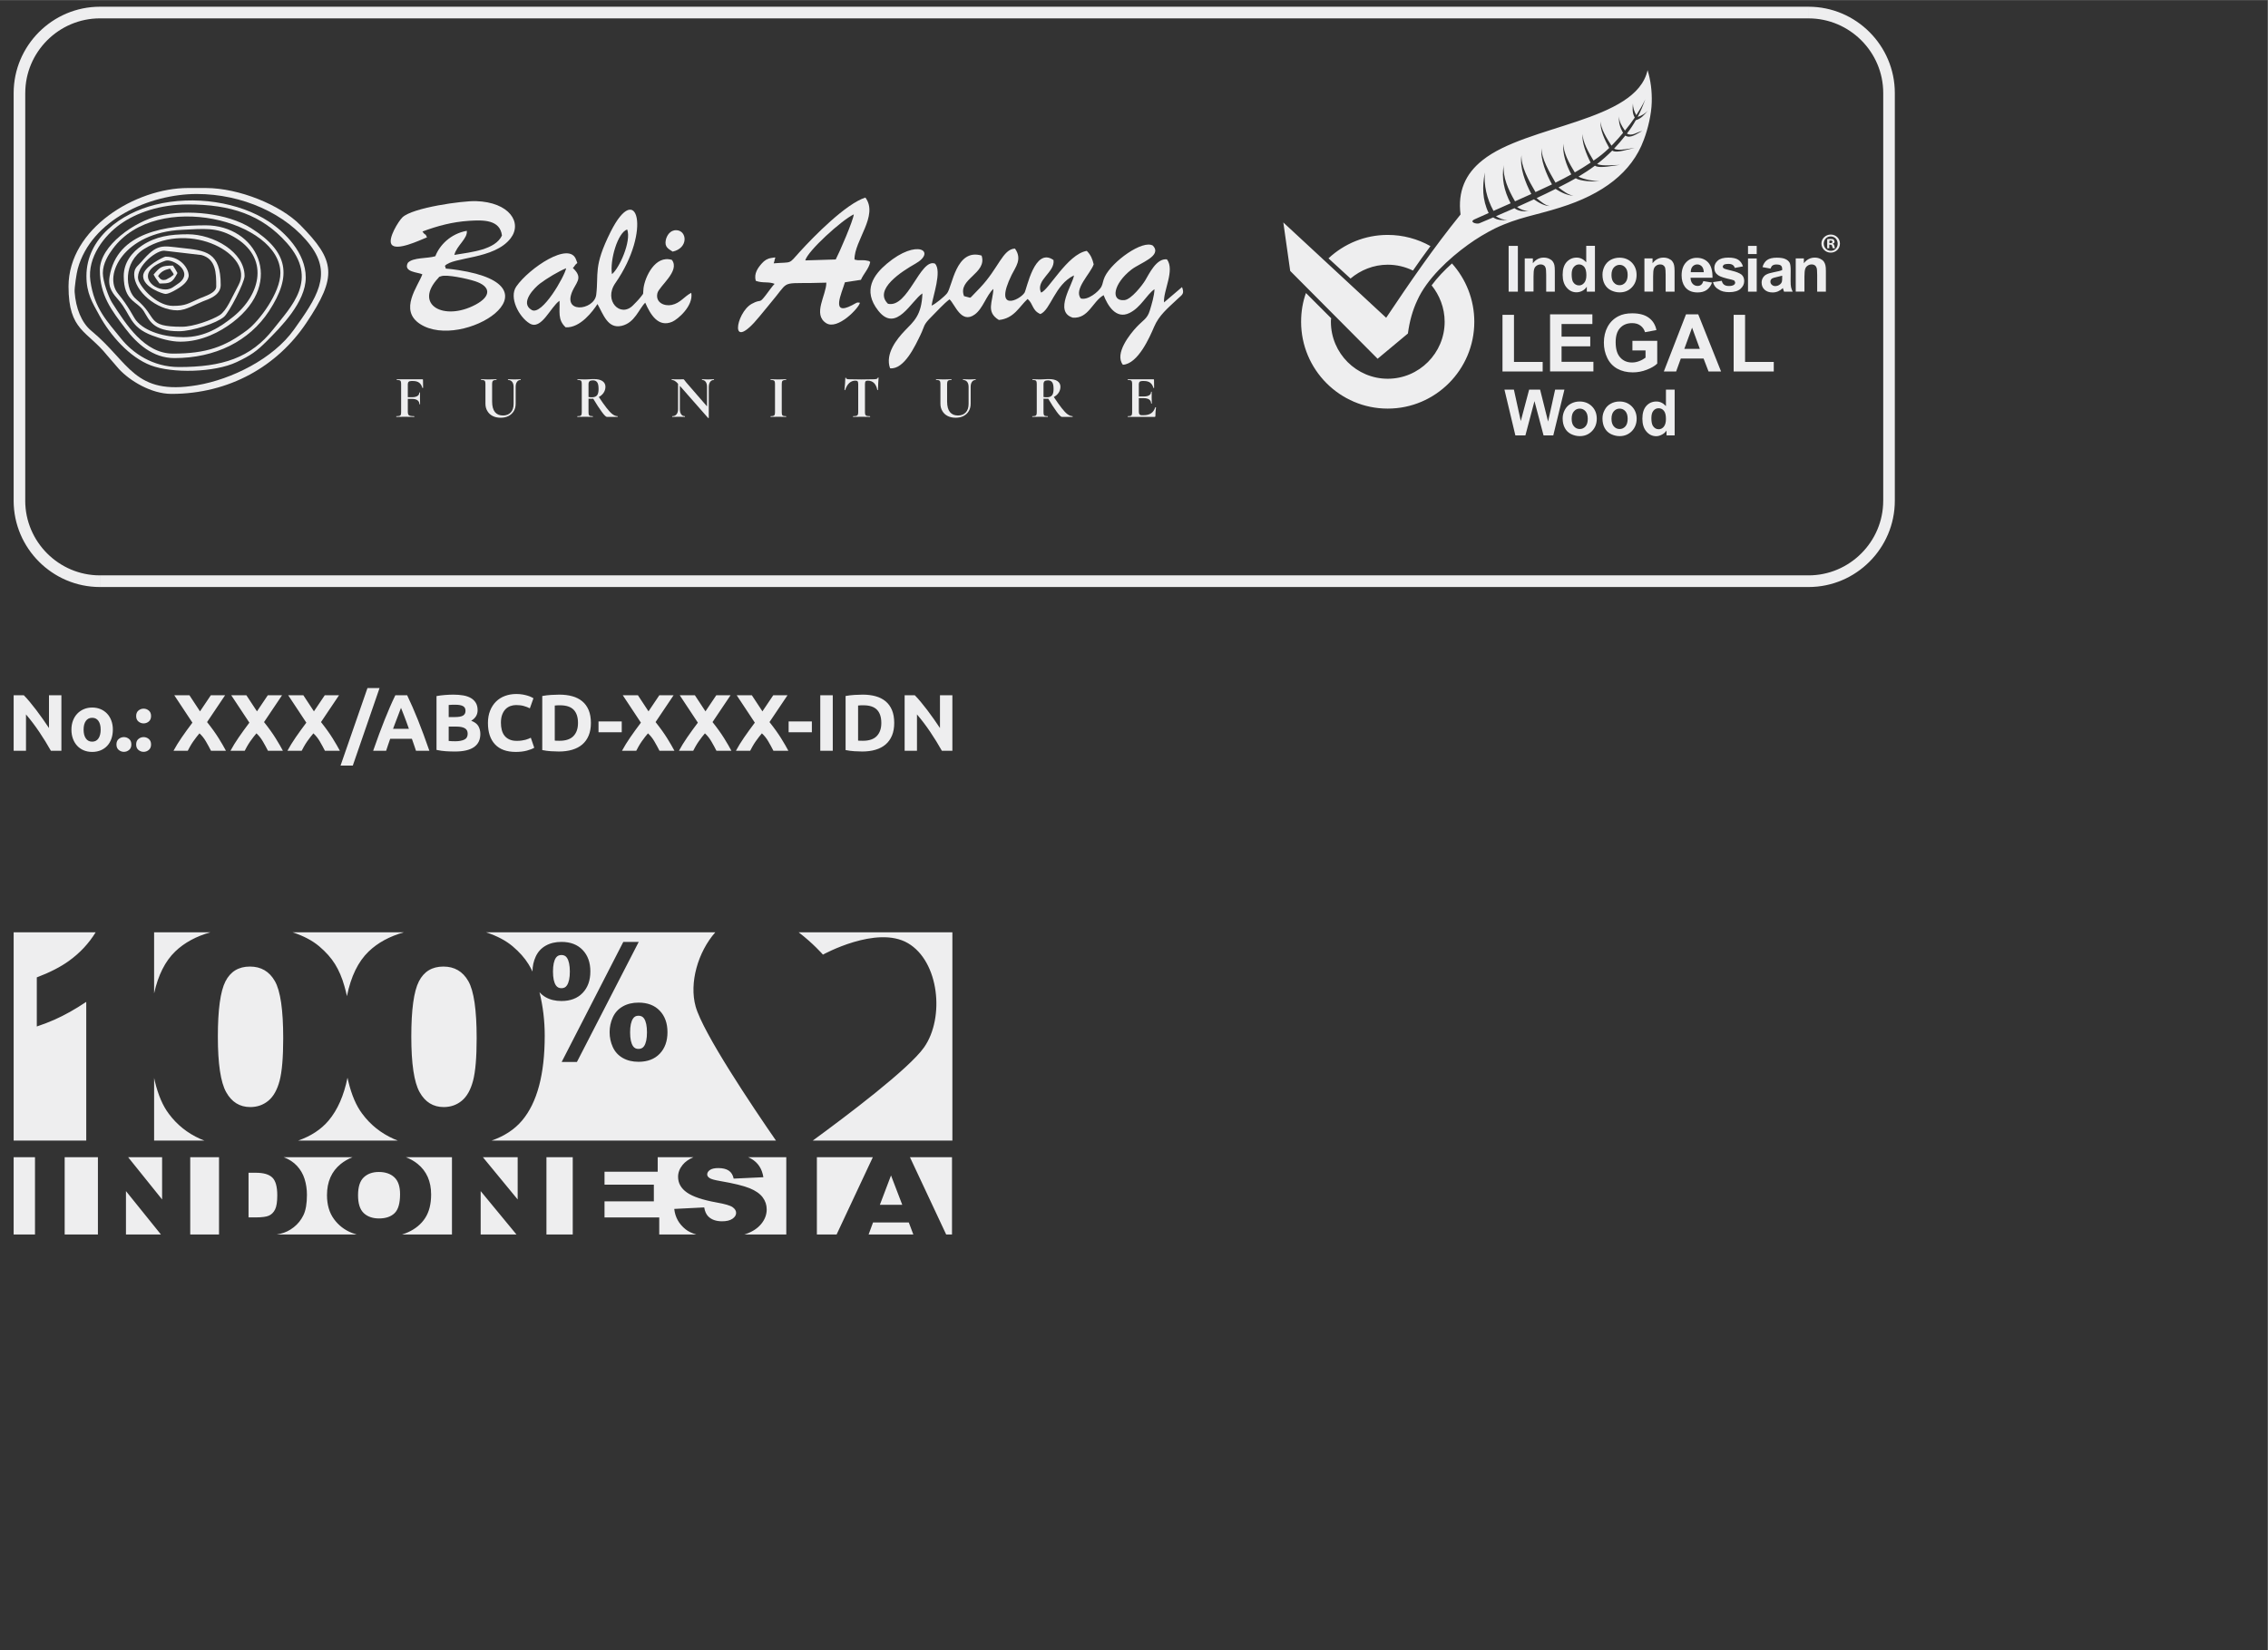 <svg xmlns:xlink="http://www.w3.org/1999/xlink" viewBox="0 0 36900 26848.8" style="shape-rendering:geometricPrecision; text-rendering:geometricPrecision; image-rendering:optimizeQuality; fill-rule:evenodd; clip-rule:evenodd" version="1.1" height="268.488mm" width="369mm" xml:space="preserve" xmlns="http://www.w3.org/2000/svg">
 <rect x="0" y="0" width="36900" height="26848.8" fill="#808080" stroke="none"/>
 <defs>
  <style type="text/css">
   
    .fil2 {fill:#EEEEEF}
    .fil0 {fill:#333333}
    .fil1 {fill:#EEEEEF;fill-rule:nonzero}
   
  </style>
 </defs>
 <g id="Layer_x0020_1">
  <g id="_1779485469744">
   <rect height="26848.82" width="36900" y="3.72" x="-7.33" class="fil0"></rect>
   <g>
    <path d="M1625.53 298.99l0 -189.54 27799.54 0 0 189.54 -27799.54 0zm-1403.39 1214.28l0 0 1.84 -71.94 5.45 -71.09 8.98 -70.1 12.41 -69.03 15.76 -67.84 19.01 -66.56 22.17 -65.2 25.26 -63.73 28.21 -62.16 31.11 -60.52 33.91 -58.78 36.59 -56.95 39.22 -55.04 41.73 -53.03 44.18 -50.96 46.51 -48.77 48.78 -46.51 50.94 -44.17 53.03 -41.72 55.02 -39.2 56.93 -36.59 58.75 -33.88 60.48 -31.08 62.13 -28.2 63.68 -25.23 65.14 -22.16 66.51 -19 67.78 -15.73 68.96 -12.41 70.03 -8.97 71.02 -5.44 71.87 -1.83 0 189.54 -62.33 1.59 -61.48 4.72 -60.59 7.76 -59.64 10.72 -58.61 13.62 -57.5 16.42 -56.34 19.16 -55.09 21.83 -53.77 24.41 -52.36 26.91 -50.88 29.35 -49.33 31.69 -47.69 33.98 -45.96 36.17 -44.17 38.29 -42.29 40.32 -40.32 42.28 -38.28 44.16 -36.16 45.95 -33.96 47.67 -31.69 49.31 -29.33 50.85 -26.89 52.32 -24.4 53.73 -21.8 55.04 -19.15 56.27 -16.41 57.45 -13.6 58.55 -10.71 59.57 -7.75 60.53 -4.72 61.4 -1.58 62.26 0 0 -188.61 0zm188.61 6634.6l-188.61 0 0 -6634.6 188.61 0 0 6634.6zm1214.78 1403.83l0 0 -71.87 -1.84 -71.02 -5.44 -70.03 -8.97 -68.96 -12.4 -67.78 -15.74 -66.51 -19 -65.14 -22.16 -63.68 -25.22 -62.13 -28.21 -60.48 -31.08 -58.75 -33.88 -56.93 -36.59 -55.02 -39.2 -53.03 -41.72 -50.94 -44.17 -48.78 -46.5 -46.51 -48.78 -44.18 -50.95 -41.73 -53.04 -39.22 -55.04 -36.59 -56.95 -33.91 -58.78 -31.11 -60.52 -28.21 -62.16 -25.26 -63.72 -22.17 -65.2 -19.01 -66.56 -15.76 -67.85 -12.41 -69.02 -8.98 -70.11 -5.45 -71.09 -1.84 -71.94 188.61 0 1.58 62.26 4.72 61.41 7.75 60.52 10.71 59.57 13.6 58.55 16.41 57.45 19.15 56.28 21.8 55.04 24.4 53.72 26.89 52.33 29.33 50.85 31.69 49.3 33.96 47.67 36.16 45.95 38.28 44.16 40.32 42.28 42.29 40.32 44.17 38.3 45.96 36.17 47.69 33.97 49.33 31.7 50.88 29.34 52.36 26.92 53.77 24.4 55.09 21.83 56.34 19.17 57.5 16.41 58.61 13.62 59.64 10.73 60.59 7.76 61.48 4.71 62.33 1.59 0 0 0 189.55zm27799.54 -189.55l0 189.55 -27799.54 0 0 -189.55 27799.54 0zm1403.39 -1214.28l0 0 -1.83 71.94 -5.45 71.09 -8.98 70.11 -12.41 69.02 -15.76 67.85 -19.02 66.56 -22.16 65.2 -25.26 63.72 -28.22 62.16 -31.1 60.52 -33.91 58.78 -36.59 56.95 -39.22 55.04 -41.73 53.04 -44.18 50.95 -46.52 48.78 -48.77 46.5 -50.94 44.17 -53.03 41.72 -55.02 39.2 -56.93 36.59 -58.76 33.88 -60.47 31.08 -62.13 28.21 -63.68 25.22 -65.14 22.16 -66.51 19 -67.78 15.74 -68.96 12.4 -70.03 8.97 -71.02 5.44 -71.88 1.84 0 -189.55 62.34 -1.59 61.47 -4.71 60.6 -7.76 59.64 -10.73 58.61 -13.62 57.5 -16.41 56.34 -19.17 55.09 -21.83 53.76 -24.4 52.37 -26.92 50.88 -29.34 49.33 -31.7 47.68 -33.97 45.97 -36.17 44.16 -38.3 42.29 -40.32 40.32 -42.28 38.29 -44.16 36.16 -45.95 33.96 -47.67 31.69 -49.3 29.33 -50.85 26.89 -52.33 24.39 -53.72 21.81 -55.04 19.15 -56.28 16.41 -57.45 13.6 -58.55 10.71 -59.57 7.75 -60.52 4.71 -61.41 1.59 -62.26 0 0 188.6 0zm-188.6 -6634.6l188.6 0 0 6634.6 -188.6 0 0 -6634.6zm-1214.79 -1403.82l0 0 71.88 1.83 71.02 5.44 70.03 8.97 68.96 12.41 67.78 15.73 66.51 19 65.14 22.16 63.68 25.23 62.13 28.2 60.47 31.08 58.76 33.88 56.93 36.59 55.02 39.2 53.03 41.72 50.94 44.17 48.77 46.51 46.52 48.77 44.18 50.96 41.73 53.03 39.22 55.04 36.59 56.95 33.91 58.78 31.1 60.52 28.22 62.16 25.26 63.73 22.16 65.2 19.02 66.56 15.76 67.84 12.41 69.03 8.98 70.1 5.45 71.09 1.83 71.94 -188.6 0 -1.59 -62.26 -4.71 -61.4 -7.75 -60.53 -10.71 -59.57 -13.6 -58.55 -16.41 -57.45 -19.15 -56.27 -21.81 -55.04 -24.39 -53.73 -26.89 -52.32 -29.33 -50.85 -31.69 -49.31 -33.96 -47.67 -36.16 -45.95 -38.29 -44.16 -40.32 -42.28 -42.29 -40.32 -44.16 -38.29 -45.97 -36.17 -47.68 -33.98 -49.33 -31.69 -50.88 -29.35 -52.37 -26.91 -53.76 -24.41 -55.09 -21.83 -56.34 -19.16 -57.5 -16.42 -58.61 -13.62 -59.64 -10.72 -60.6 -7.76 -61.47 -4.72 -62.34 -1.59 0 0 0 -189.54z" class="fil1"></path>
    <g>
     <g>
      <path d="M26805.75 1141.53c-185.8,844.4 -1967.5,888.46 -2684.48,1464.89 -281.07,221.53 -406.12,510.94 -358.48,883.72 -445.42,550.23 -830.11,1113.56 -1210.04,1680.47l-1673.32 -1550.66 111.95 788.43 1422.03 1429.17 493.06 -410.89c25.02,-190.55 73.84,-372.77 151.26,-537.13 156.02,-351.33 518.07,-684.81 825.36,-906.33 142.91,-103.61 289.4,-190.56 435.89,-264.4 376.35,-182.22 687.19,-220.33 1063.54,-341.81 695.54,-216.76 1167.16,-571.67 1361.29,-1100.47 69.08,-181.02 125.06,-419.22 129.82,-614.53 4.76,-182.23 -16.67,-351.35 -67.88,-520.46l0 0zm-191.76 814.62c-39.3,70.27 -84.55,140.54 -136.96,207.23l-7.15 9.53c77.42,50.02 163.17,-22.63 248.92,-42.87 -80.99,42.87 -194.13,129.81 -272.73,77.41l-2.39 -1.19c-59.55,76.22 -120.29,146.5 -182.22,211.99 77.42,46.45 254.87,-10.72 335.86,-7.14 -90.52,4.76 -288.22,90.52 -366.82,39.3 -78.61,79.8 -159.6,151.25 -245.35,217.95 86.95,41.68 296.56,11.91 375.17,15.48 -85.76,3.57 -332.29,64.32 -409.71,13.11l2.39 -3.58c-85.75,64.32 -176.27,123.87 -271.55,181.04 83.37,46.43 260.83,73.83 341.81,77.41 -90.52,4.76 -307.27,0 -384.68,-51.22l1.19 -1.19c-72.65,41.69 -147.69,82.18 -226.29,121.48 -19.06,9.53 -38.11,19.06 -57.16,28.59 71.46,55.97 164.35,127.43 244.14,133.39 -90.51,3.57 -213.17,-57.17 -290.59,-108.38l1.19 -1.19c-102.42,51.21 -206.04,101.23 -310.85,150.07 65.51,54.78 148.88,125.05 215.58,128.62 -78.62,4.76 -185.8,-55.98 -259.64,-108.38l0 0c-91.71,41.68 -182.22,84.55 -273.93,125.05 58.36,40.49 123.86,65.51 192.94,65.51 -82.17,9.52 -167.92,4.76 -235.82,-46.45 -100.03,44.06 -201.26,88.12 -301.31,131 60.74,38.11 123.86,59.55 186.98,61.93 -79.8,4.76 -163.16,4.76 -231.05,-42.87 -76.22,32.15 -151.26,64.31 -227.47,96.47 -47.64,16.67 -172.69,-22.63 -72.66,-66.7l226.29 -101.23c-104.81,-215.57 -104.81,-437.09 -61.92,-659.81 -16.69,206.04 27.39,418.03 140.53,625.27l278.68 -123.86c-107.18,-203.67 -150.06,-410.89 -111.94,-622.88 -16.68,198.89 70.27,395.41 183.41,590.72l265.58 -119.1c-98.85,-185.79 -194.13,-437.09 -159.59,-632.41 -13.1,178.65 120.29,420.41 227.47,601.45 86.94,-39.31 176.27,-80.99 267.98,-125.06 -90.52,-164.36 -196.52,-413.27 -166.74,-589.53 -11.91,159.59 129.81,396.59 223.9,560.95 85.75,-41.69 171.5,-86.94 257.26,-134.59 -79.8,-146.49 -151.26,-348.96 -126.25,-501.4 -8.34,139.34 95.28,328.71 183.41,469.25 82.17,-46.45 163.16,-96.47 240.58,-148.87l16.67 -10.72c-67.88,-131.01 -148.87,-334.67 -129.82,-465.68 -3.57,122.67 100.05,307.27 177.46,433.51 96.47,-65.5 171.5,-125.05 254.87,-206.04 -65.51,-113.14 -159.59,-310.84 -136.96,-431.13 -8.34,107.19 103.61,285.84 173.88,394.22 11.91,-13.11 25.01,-25.02 38.12,-39.31 51.21,-54.79 102.42,-110.76 150.05,-169.12 -50.02,-89.32 -76.21,-175.07 -63.12,-269.16 -4.76,83.37 41.69,157.21 94.09,232.25 55.97,-67.89 109.57,-138.16 159.59,-212 -41.68,-71.46 -38.11,-153.63 -29.77,-227.48 0,63.12 20.25,128.63 54.79,188.19 53.59,-82.19 103.61,-167.94 147.68,-258.45 -35.73,96.47 -76.22,192.94 -125.05,287.03 66.69,-20.25 121.48,-54.79 164.35,-101.24 -55.97,67.89 -110.76,131.01 -195.32,154.83l0 0zm-4036.22 1866.27c250.1,0 488.3,65.5 695.52,182.22 -98.84,134.58 -194.12,264.4 -284.64,397.78 -125.05,-60.73 -263.21,-95.27 -410.89,-95.27 -228.66,0 -440.66,86.94 -605.01,225.09l-358.5 -328.71c254.89,-237 591.93,-381.11 963.52,-381.11l0 0zm1045.67 464.48c225.1,251.3 363.26,584.77 363.26,949.21 0,778.9 -631.23,1412.5 -1408.94,1412.5 -777.71,0 -1408.93,-633.6 -1408.93,-1412.5 0,-164.36 26.21,-321.56 78.61,-468.06l410.89 410.89c-4.77,16.68 -4.77,39.31 -4.77,57.17 0,510.93 415.66,926.58 925.4,926.58 509.74,0 925.39,-416.84 925.39,-926.58 0,-226.29 -83.37,-433.52 -211.99,-593.11 94.08,-127.43 210.8,-248.91 331.08,-356.1l0 0zm921.83 -285.83l150.06 0 0 744.36 -150.06 -0.01 0 -744.35zm752.69 744.35l-141.72 0 0 -275.1c0,-58.36 -3.57,-96.48 -9.53,-113.15 -5.95,-17.87 -14.3,-30.96 -29.78,-40.5 -13.1,-9.52 -29.77,-14.28 -48.83,-14.28 -23.82,0 -46.44,5.95 -66.7,20.24 -20.24,13.1 -33.34,30.97 -40.49,54.79 -7.15,21.43 -10.72,63.12 -10.72,122.66l0 244.16 -142.91 0 0 -539.52 132.2 0 0 78.6c47.64,-60.73 105.99,-91.7 177.45,-91.7 30.97,0 59.55,5.95 86.95,17.86 26.19,11.91 45.25,26.21 58.35,44.07 13.1,17.86 22.64,36.92 27.4,59.55 4.76,22.63 7.14,53.6 7.14,96.46l0 335.86 1.19 0zm651.46 0l-132.19 0 0 -79.79c-21.44,32.16 -47.63,53.59 -77.41,69.07 -29.78,14.3 -59.56,21.45 -90.52,21.45 -61.93,0 -114.33,-23.82 -158.4,-75.03 -44.07,-50.03 -66.7,-119.1 -66.7,-209.62 0,-91.71 21.44,-159.59 64.32,-207.22 44.06,-47.64 97.66,-72.66 163.16,-72.66 59.55,0 111.96,26.21 156.02,76.23l0 -267.97 141.72 0 0 745.54zm-378.72 -282.25c0,57.16 8.34,98.85 22.63,125.05 23.81,36.92 55.98,55.97 97.66,55.97 32.15,0 60.74,-14.28 83.37,-41.68 23.82,-27.4 35.73,-69.08 35.73,-125.06 0,-61.92 -11.91,-105.99 -33.35,-133.38 -22.63,-27.4 -51.22,-41.69 -85.75,-41.69 -33.35,0 -61.93,14.29 -84.56,40.5 -25.01,27.39 -35.73,67.88 -35.73,120.29l0 0zm501.4 4.76c0,-47.64 11.91,-92.9 34.54,-138.16 23.82,-44.06 55.97,-77.41 98.85,-101.23 41.68,-22.63 89.32,-35.73 142.92,-35.73 80.98,0 147.68,26.2 201.27,79.8 51.21,53.59 77.42,120.29 77.42,201.28 0,82.18 -26.21,150.06 -78.61,203.65 -52.4,53.6 -117.91,79.8 -197.7,79.8 -48.83,0 -97.66,-11.91 -140.53,-33.35 -45.26,-22.63 -78.61,-55.97 -102.43,-98.85 -23.82,-44.07 -35.73,-95.28 -35.73,-157.21l0 0zm146.49 7.15c0,53.59 13.1,95.27 38.12,122.66 26.2,29.78 55.97,42.88 94.08,42.88 36.93,0 67.89,-14.29 92.9,-42.88 25.01,-27.39 38.11,-70.26 38.11,-123.85 0,-52.41 -11.91,-94.1 -38.11,-121.49 -25.01,-28.58 -55.97,-42.87 -92.9,-42.87 -36.92,0 -67.88,15.48 -94.08,42.87 -25.02,28.59 -38.12,69.08 -38.12,122.68l0 0zm1024.24 270.34l-142.92 0 0 -275.1c0,-58.36 -3.57,-96.48 -8.33,-113.15 -5.95,-17.87 -16.67,-30.96 -29.78,-40.5 -13.1,-9.52 -30.97,-14.28 -48.83,-14.28 -25.01,0 -47.63,5.95 -66.7,20.24 -19.05,13.1 -32.15,30.97 -39.3,54.79 -7.15,21.43 -10.72,63.12 -10.72,122.66l0 244.16 -141.72 0 0 -539.52 132.2 0 0 78.6c46.44,-60.73 106,-91.7 177.45,-91.7 32.16,0 60.75,5.95 86.95,17.86 26.2,11.91 46.44,26.21 58.35,44.07 13.11,17.86 22.63,36.92 27.4,59.55 4.76,22.63 8.34,53.6 8.34,96.46l0 335.86 -2.39 0zm470.44 -171.5l141.72 23.82c-19.05,51.22 -47.64,91.71 -86.94,120.29 -39.3,27.4 -88.13,40.5 -147.68,40.5 -94.08,0 -161.97,-30.96 -207.23,-91.71 -35.73,-50.02 -53.59,-111.95 -53.59,-185.78 0,-89.33 23.82,-159.6 70.27,-209.62 46.44,-51.22 104.8,-76.22 176.26,-76.22 79.8,0 142.92,27.39 189.37,79.8 46.44,53.59 67.88,134.58 66.69,244.15l-357.3 -0.01c1.2,41.69 11.91,75.03 34.54,98.85 21.45,23.83 48.84,34.54 80.99,34.54 22.63,0 40.49,-5.95 55.97,-17.86 17.87,-14.3 28.59,-34.54 36.93,-60.75l0 0zm7.15 -144.1c-1.19,-41.68 -11.91,-72.65 -30.97,-94.09 -20.24,-21.44 -45.26,-33.34 -75.03,-33.34 -29.78,0 -55.98,11.91 -76.22,33.34 -20.25,23.82 -29.77,53.6 -29.77,92.9l211.99 0 0 1.19zm150.06 160.78l142.91 -21.44c5.95,27.39 17.87,48.83 36.93,63.12 19.06,14.3 45.25,21.44 78.6,21.44 36.93,0 64.32,-5.95 83.38,-20.24 13.09,-9.53 19.04,-22.63 19.04,-38.11l-10.72 -26.21c-7.14,-5.95 -22.63,-13.09 -47.63,-19.05 -114.33,-25.01 -186.99,-48.83 -216.77,-70.27 -42.86,-28.58 -64.3,-69.07 -64.3,-121.48 0,-46.45 19.05,-85.75 55.97,-117.91 36.92,-32.16 92.9,-48.83 171.5,-48.83 73.84,0 128.62,11.91 164.35,36.92 34.54,23.83 59.56,59.55 73.84,106l-133.38 25.01c-5.96,-21.43 -16.67,-36.92 -32.16,-47.64 -16.67,-11.91 -39.3,-17.86 -69.08,-17.86 -36.92,0 -64.31,5.95 -79.8,15.49l-16.67 28.58 14.3 26.2c13.09,9.52 58.35,23.82 134.58,40.49 75.03,17.87 127.43,39.3 158.39,63.13 29.78,25.01 44.07,60.73 44.07,105.99 0,50.03 -21.43,91.71 -61.92,127.44 -40.5,34.53 -101.24,52.4 -182.23,52.4 -72.65,0 -131.01,-14.29 -173.88,-45.25 -48.83,-26.22 -76.22,-66.7 -89.32,-117.92l0 0zm569.29 -589.53l141.72 0 0 132.19 -141.72 0 0 -132.19zm0 204.85l141.72 0 0 539.51 -141.72 -0.01 0 -539.5zm365.63 164.35l-129.82 -23.83c14.29,-52.4 40.5,-90.51 75.04,-115.52 35.72,-25.01 88.12,-38.11 157.2,-38.11 64.32,0 111.95,8.34 142.91,23.82 30.97,14.29 52.41,34.54 65.51,57.17 13.1,22.63 17.87,66.69 17.87,127.44l-1.19 166.73c0,47.64 2.37,82.18 7.14,104.81 4.77,22.63 14.29,46.44 26.2,72.64l-140.54 0c-3.56,-9.52 -8.33,-23.81 -14.28,-41.68l-3.57 -16.67c-25.02,23.82 -51.21,41.68 -78.61,53.59 -28.59,11.91 -57.17,17.87 -89.32,17.87 -55.98,0 -98.86,-15.48 -131.01,-45.26 -32.16,-29.78 -47.64,-69.08 -47.64,-114.33 0,-29.78 7.15,-57.17 22.63,-82.18 15.48,-23.82 34.54,-41.68 60.75,-53.59 26.19,-13.11 64.3,-23.83 113.14,-33.35 66.69,-13.1 113.14,-23.82 138.15,-35.73l0 -14.3c0,-26.19 -5.95,-46.44 -20.25,-58.35 -13.1,-11.91 -38.11,-17.86 -76.22,-17.86 -26.2,0 -45.26,5.95 -59.54,15.48 -13.12,8.34 -25.03,26.2 -34.55,51.21l0 0zm190.56 115.53c-19.06,5.95 -47.64,13.1 -86.94,21.43 -39.31,8.35 -65.51,16.68 -77.43,23.83 -19.04,13.1 -27.39,30.96 -27.39,51.21 0,20.24 7.15,36.92 22.63,51.21 15.49,14.29 34.54,21.44 57.17,21.44 25.02,0 51.21,-8.33 72.66,-25.01 17.85,-13.1 28.58,-28.58 34.53,-46.44 3.57,-13.11 4.76,-35.74 4.76,-70.27l0.01 -27.4zm711 259.62l-141.72 0 0 -275.1c0,-58.36 -3.57,-96.48 -9.52,-113.15 -5.96,-17.87 -15.49,-30.96 -28.59,-40.5 -14.29,-9.52 -29.77,-14.28 -50.02,-14.28 -25.01,0 -46.45,5.95 -66.7,20.24 -20.24,13.1 -33.34,30.97 -40.49,54.79 -7.14,21.43 -11.92,63.12 -11.92,122.66l0 244.16 -141.72 0 0 -539.52 132.2 0 0 78.6c46.45,-60.73 106,-91.7 177.46,-91.7 30.97,0 59.55,5.95 85.75,17.86 26.2,11.91 45.25,26.21 59.55,44.07 13.1,17.86 21.44,36.92 27.39,59.55 5.96,22.63 8.33,53.6 8.33,96.46l0 335.86zm-5261.74 1299.36l0 -921.81 186.99 0 0 765.8 466.86 0 0 156.01 -653.85 0zm774.14 0l0 -930.15 688.39 0 0 157.2 -501.41 0 0 206.05 466.87 0 0 157.21 -466.87 0 0 252.49 518.08 0 0 156.01 -705.06 0 0 1.19zm1339.85 -341.8l0 -157.21 403.74 0 0 370.39c-39.3,38.11 -95.28,71.46 -170.31,100.04 -73.84,28.58 -150.06,42.88 -226.29,42.88 -97.65,0 -182.22,-20.25 -254.86,-60.74 -71.46,-40.5 -126.25,-100.04 -161.98,-175.08 -36.91,-76.22 -54.78,-158.39 -54.78,-247.72 0,-96.47 20.24,-183.41 60.73,-258.44 40.5,-75.03 100.05,-133.39 177.46,-172.69 59.55,-30.97 133.4,-46.45 222.71,-46.45 115.53,0 204.86,23.82 270.36,72.65 65.51,47.64 106,114.33 123.86,200.08l-185.79 34.54c-13.1,-45.26 -38.11,-80.99 -73.84,-107.19 -35.73,-27.39 -80.99,-40.5 -135.77,-40.5 -82.18,0 -146.5,26.2 -195.32,78.61 -48.84,52.4 -72.66,129.81 -72.66,231.05 0,110.76 23.83,194.13 73.85,248.91 48.83,54.79 113.14,82.18 191.75,82.18 39.3,0 78.6,-7.15 117.9,-22.62 40.5,-15.48 73.84,-34.54 102.42,-55.98l0 -117.91 -213.18 0 0 1.2zm1442.28 341.8l-203.66 0 -80.99 -210.8 -370.39 0 -76.23 210.8 -200.08 0 360.86 -930.15 198.9 0 371.59 930.15zm-345.39 -368l-126.24 -345.39 -126.25 345.39 252.49 0zm550.24 368l0 -921.81 185.78 0 0 765.8 466.88 0 0 156.01 -652.66 0zm-3551.5 1039.73l-177.46 -744.36 153.64 0 111.94 510.93 135.78 -510.93 178.64 0 129.83 519.26 114.33 -519.26 151.25 0 -181.03 744.36 -158.4 0 -147.68 -557.38 -147.69 557.38 -163.15 0zm769.36 -277.5c0,-46.45 11.92,-94.09 34.54,-136.96 23.82,-44.06 55.97,-78.6 98.85,-101.23 42.87,-23.82 90.52,-35.73 142.92,-35.73 80.99,0 148.87,27.39 201.28,79.79 51.21,52.41 77.41,119.1 77.41,200.09 0,80.99 -26.2,148.87 -78.6,202.47 -52.41,53.59 -117.91,80.98 -197.71,80.98 -50.02,0 -96.47,-11.91 -141.72,-33.35 -44.07,-22.63 -78.61,-54.78 -101.23,-98.85 -23.82,-42.87 -35.74,-95.28 -35.74,-157.21l0 0zm146.5 8.34c0,53.59 11.9,94.09 38.11,122.67 25.01,28.58 57.17,42.88 94.08,42.88 35.74,0 67.9,-14.3 92.9,-42.88 26.21,-28.58 36.93,-70.27 36.93,-123.86 0,-52.4 -11.91,-94.09 -36.93,-122.67 -25,-28.59 -57.16,-42.87 -92.9,-42.87 -38.1,0 -69.07,14.28 -94.08,42.87 -26.21,28.58 -38.11,69.07 -38.11,123.86l0 0zm501.4 -8.34c0,-46.45 11.91,-94.09 35.73,-136.96 22.63,-44.06 55.98,-78.6 98.85,-101.23 41.68,-23.82 90.52,-35.73 142.91,-35.73 80.99,0 147.69,27.39 200.09,79.79 51.21,52.41 78.61,119.1 78.61,200.09 0,80.99 -27.4,148.87 -78.61,202.47 -53.59,53.59 -119.1,80.98 -198.89,80.98 -48.83,0 -96.47,-11.91 -140.53,-33.35 -45.26,-22.63 -78.61,-54.78 -102.43,-98.85 -23.82,-42.87 -35.73,-95.28 -35.73,-157.21l0 0zm146.49 8.34c0,53.59 13.1,94.09 38.12,122.67 26.2,28.58 57.16,42.88 94.08,42.88 36.93,0 67.89,-14.3 94.09,-42.88 25.01,-28.58 36.92,-70.27 36.92,-123.86 0,-52.4 -11.91,-94.09 -36.92,-122.67 -25.01,-28.59 -57.16,-42.87 -94.09,-42.87 -36.92,0 -67.88,14.28 -94.08,42.87 -25.02,28.58 -38.12,69.07 -38.12,123.86l0 0zm1027.82 269.16l-132.2 0 0 -78.61c-21.45,30.97 -48.84,53.6 -78.61,67.89 -29.77,15.49 -59.55,23.82 -89.32,23.82 -61.93,0 -115.53,-25.01 -158.4,-75.03 -44.07,-50.02 -66.7,-120.29 -66.7,-208.42 0,-92.9 21.45,-160.78 64.32,-209.62 42.88,-47.63 97.66,-71.45 163.17,-71.45 59.54,0 110.75,25.01 156.01,75.03l-0.01 -267.97 141.74 0 0 744.36zm-378.74 -281.07c0,57.17 8.34,98.85 23.83,125.06 22.63,35.72 53.59,55.97 95.27,55.97 33.35,0 60.74,-14.3 83.37,-41.69 22.63,-27.39 34.53,-70.26 34.53,-125.05 0,-61.93 -10.72,-105.99 -33.34,-133.39 -21.44,-27.39 -51.21,-41.68 -85.75,-41.68 -34.54,0 -63.12,14.29 -84.56,40.49 -22.63,26.2 -33.35,66.7 -33.35,120.29l0 0zm3067.96 -2840.49c0,83.38 -65.49,147.68 -150.05,147.68 -83.38,0 -151.26,-65.5 -151.26,-147.68 0,-80.99 67.88,-146.49 151.26,-146.49 84.56,0 150.05,64.32 150.05,146.49l0 0zm-263.2 0c0,65.51 48.84,117.92 114.33,117.92 64.32,1.18 111.96,-52.41 111.96,-115.53 0,-66.7 -47.64,-117.91 -113.14,-117.91 -64.32,-1.19 -113.15,51.21 -113.15,115.52l0 0zm89.33 76.23l-33.35 0 0 -147.68c13.1,-1.19 32.15,-3.58 55.98,-3.58 28.58,0 40.49,3.58 50.02,10.72l14.29 32.16c0,17.86 -13.1,29.78 -29.77,34.54l0 2.37c14.28,4.77 21.43,15.49 26.19,35.74 4.76,21.43 7.15,29.77 10.72,35.73l-35.73 0c-4.77,-5.95 -7.15,-17.87 -11.91,-35.73 -2.38,-15.48 -11.91,-22.63 -30.96,-22.63l-15.48 0 0 58.36zm2.37 -83.37l15.49 0c19.05,0 34.54,-5.95 34.54,-20.24 0,-14.29 -9.54,-22.63 -30.97,-22.63l-19.06 2.38 0 40.49z" class="fil2" id="XMLID_3_"></path>
     </g>
     <g>
      <path d="M3202.57 3156.51c728.55,0 1456.66,314.16 1852.12,842.44 351.94,470.05 98.1,847.43 -273.84,1366.97 -337.47,471.3 -1009.39,806.21 -1574.3,901.74 -1026.71,173.55 -1096.69,-370.21 -1720.53,-884.83 -161.3,-133.06 -251.98,-368.94 -271.54,-628.22 -5.52,-73.43 31.81,-312.51 50.38,-380.1 219.52,-799.39 1167.95,-1218 1937.71,-1218zm-2087.6 1505.02c0,724.9 304.6,716.79 627.55,1120.26l191.39 221.22c176.08,192.46 526.68,406.29 856.02,406.29 940.61,0 1722.07,-450.3 2194.47,-1155.42 509.1,-759.93 470.91,-1015.07 -100.67,-1593.78 -317.97,-321.94 -992.59,-600.7 -1535.5,-600.7l-291.29 0c-848.09,0 -1941.97,656.68 -1941.97,1602.13z" class="fil2"></path>
      <path d="M3056.94 3326.42c700.1,0 1202.01,168.37 1608.49,624.78 531.6,596.93 70.9,1035.14 -214.46,1400.41 -371.66,475.65 -837.7,620.79 -1539.69,620.79 -424.03,0 -750.85,-224.28 -943.1,-464.82 -218.02,-272.85 -434.26,-484.56 -497.49,-936.38 -54.55,-389.55 234.16,-741.67 479.8,-919.03 267.1,-192.83 658.98,-325.75 1106.45,-325.75zm-1650.68 1165.2c0,280.47 94.91,429.27 210.06,639.54 177.63,324.23 488.55,681.22 836.77,813.93 349.1,133.05 1035.65,117.53 1397.22,-53.21 224.92,-106.27 322.6,-173.18 487.12,-338.23 228.83,-229.53 637.21,-635.67 637.21,-1037.78 0,-404.46 -341.31,-738.18 -597.08,-907.97 -483.96,-321.24 -1220.19,-432.84 -1850.26,-277.08 -555.85,137.39 -1121.04,539.73 -1121.04,1160.8z" class="fil2"></path>
      <path d="M1673.27 4443.07c0,-156.81 90.73,-298.9 162.67,-395.67 722.81,-971.78 2726.05,-449.93 2726.05,395.67 0,320.65 -344.11,779 -533.54,922.96 -368.2,279.71 -673.49,387.87 -1214.25,387.87 -464.66,0 -764.79,-475.4 -991.16,-829.43 -56.19,-87.9 -149.77,-348.64 -149.77,-481.4zm-48.55 -48.55c0,410.58 190.79,655.7 412.18,947.21 191.76,252.47 448.75,485 801.55,485 663.92,0 1217.21,-274.21 1539.5,-766.65 372.92,-569.82 321.46,-961.75 -296.39,-1350.31 -381.52,-239.99 -1021.74,-308.03 -1495.87,-199.18 -391.3,89.86 -960.97,483.6 -960.97,883.93z" class="fil2"></path>
      <path d="M2984.11 5486.89c-301.94,0 -622.42,-88.13 -770.57,-273.24 -47.35,-59.18 -113.22,-217.76 -292.79,-435.49 -249.02,-302 97.84,-994.46 1039.5,-1038.64 360.07,-16.9 558.63,-45.1 835.93,109.95 592,331.08 454.53,938.18 -3.09,1305.47 -204.57,164.21 -455.27,331.95 -808.98,331.95zm-48.55 72.8c349.21,0 652.1,-163.5 850.21,-314.99 869.54,-664.76 376.88,-1578.43 -437.54,-1578.43 -622.87,0 -1448.56,99.07 -1566.18,838.95 -29.51,185.59 64.51,281.1 151.05,381.97 201.41,234.89 171.87,432.48 544.31,572.33 123.43,46.36 296.03,100.17 458.15,100.17z" class="fil2"></path>
      <path d="M2959.86 5316.98c-595.62,0 -384.03,-151.86 -742.98,-446.48 -182.3,-149.64 -220.39,-602.83 130.67,-821.25 753.5,-468.84 1797.03,101.11 1534.36,586.98 -109.59,202.67 -194.27,420.48 -309.25,492.48 -122.53,76.75 -424.26,188.27 -612.8,188.27zm-946.71 -825.36c0,418.36 223.15,405.96 326.22,571.92 92.87,149.61 147.17,326.22 571.91,326.22 218.15,0 615.97,-131.96 735.16,-235.84 81.3,-70.86 332.94,-555.09 332.94,-662.3 0,-394.1 -508.82,-679.67 -922.44,-679.67 -287.63,0 -519.56,34.51 -742.19,180.22 -169.67,111.05 -301.6,281.93 -301.6,499.45z" class="fil2"></path>
      <path d="M2668.57 4078.92l608.72 70.97c236.62,65.04 240.86,290.8 240.86,511.64 0,107.13 -184.25,157.12 -267.67,193.51 -189.96,82.96 -224.72,122.09 -436.28,122.09 -230,0 -474.21,-231.25 -553.03,-395.96 -93.99,-196.36 253.42,-502.25 407.4,-502.25zm-485.54 388.45c0,264.75 363.11,582.57 704,582.57 136.17,0 296.5,-100.17 412.65,-145.67 89.34,-34.97 291.3,-94.77 291.3,-267.04 0,-536.6 -240.78,-560.11 -635.36,-602.63 -322.87,-34.79 -398.6,-76.41 -659.02,230.74 -55.41,65.37 -113.57,90.17 -113.57,202.03z" class="fil2"></path>
      <path d="M2692.82 4710.09c-247,0 -493.83,-296.45 -2.67,-466.99 119.53,-41.49 487.47,187 202.9,375.9 -63.73,42.37 -111.76,91.09 -200.23,91.09zm-364.13 -218.47c0,183.7 323.58,291.27 364.13,291.27 58.6,0 176.58,-70.74 217.99,-97.53 56.98,-36.83 138.91,-97.55 157.25,-182.83 18.02,-84.03 -90.75,-326.47 -375.24,-326.47 -23.18,0 -364.13,161.98 -364.13,315.56z" class="fil2"></path>
      <path d="M2571.44 4491.62c46.95,-70.11 99.9,-99.41 194.18,-121.35 87.82,126.32 66.66,84.49 14.18,136.34 -0.81,0.79 -74.61,42.67 -78.35,43.67 -73.41,19.09 -93.52,-8.85 -130.01,-58.66zm-72.81 -24.25c41.1,77.7 54.39,81.86 97.11,145.61 169.44,0 204.15,-5.23 291.29,-169.91 -28.64,-54.13 -40.52,-73.09 -72.83,-121.36 -189.79,0 -209.91,24.04 -315.57,145.66z" class="fil2"></path>
      <path d="M9211.24 4364.77c-24.02,130.28 -390.84,775.68 -560.14,679.46 -203.27,-115.5 49.39,-365.74 132.99,-429.36 112.84,-85.86 307.97,-202.23 427.15,-250.1zm745.2 96.19c-36.31,-228.84 93.83,-677.81 247.97,-727.14 70.79,191.7 -130.51,635.09 -247.97,727.14zm-634.83 -99.28c2.83,-5.46 8.27,-18.23 11.25,-14.49 2.96,3.64 8.92,-11.4 10.94,-14.47 57.55,-86.17 60.11,-15.58 30.21,-104.76 -104.7,-312.18 -766.99,135.82 -973.53,433.55 -124.68,179.75 44.47,497.62 216.74,601.81 191.81,116.05 338.44,-268.01 485.95,-369.19 8.79,174.17 -35.03,308 100.33,431.98 240.96,12.81 445.79,-268.54 517.47,-378.96 96.82,172.58 167.98,405.59 391.33,355.29 217,-49 280.34,-273.67 385.68,-377.31 84.74,194.42 212.01,407.99 439.2,310.6 88.69,-38.04 348.17,-256.98 309.87,-471.36 -119.71,63.13 -177.34,167.14 -317.74,197.3 -119.24,25.61 -267.72,-37.57 -233.74,-189.22 25.88,-115.55 374.35,-361.93 236.07,-543.26 -272.12,-84.66 -437.82,278.57 -461.23,458.01 -14.84,113.51 16.64,65.63 -51.12,151.88 -35.7,45.42 -81.85,90.18 -118.76,128 -206.51,211.67 -485.8,-77.51 -289.2,-359.8 598.41,-859.52 353.47,-1694.59 -76.84,-834.23 -283.86,567.5 -191.55,676.03 -233.77,1022.53 -31.91,261.76 -594.38,322.14 -365.98,-101.9 67.91,-126.08 135.14,-191.09 -13.13,-332z" class="fil2"></path>
      <path d="M15007.77 4774.36c-12.55,357.8 -142.1,456.21 -285.51,605.43 -127.67,132.84 -326.01,376.29 -240.96,612.77 232.64,25.99 415.57,-381.83 492.99,-539.89 74.99,-153.14 36.65,-157.36 187.17,-305.6 87.48,-86.15 189.77,-203.29 286.9,-276.38 89.6,80.36 188.93,407.2 411.32,246.16 133.21,-96.48 188.79,-312.64 302.57,-415.58 -7.83,209.28 -127.46,374.01 89.75,505.34 249.7,-24.99 331.11,-218.67 467.07,-341.94 95.8,82.14 70.24,185.29 207.71,245.67 168.24,-69.09 232.85,-476.48 546.25,-629.29 -12.71,139.46 -335.43,591.15 -18.96,687.71 257.28,19.3 320.14,-263.05 501.67,-365.91 65.16,167.77 201.22,398.79 421.65,289.62 186.91,-92.55 272.38,-292.94 405.69,-386.62 -2.22,104.85 -46.09,249.17 -76.36,348.29 -40.97,134.08 -105.09,151 -216.53,269.54 -99.25,105.61 -364.01,430.02 -221.05,611.59 247.55,-13.73 437.63,-452.7 507.33,-615.75 81.4,-190.63 214.38,-296.95 390.49,-462.54 68.17,-64.12 106.42,-74.74 64.54,-185.66l-292.94 249.51c-15.42,-187.78 180.26,-524.11 47.27,-700.8 -173.16,-20.14 -291.06,240.49 -355.1,345.18 -48.06,78.58 -224.9,305.76 -333.68,317.85 -233.82,26.08 -184.48,-266.92 111.52,-496.63 142.76,-110.76 502.85,-219.8 350.6,-388.37 -162.19,-104.33 -665.1,255.11 -784.44,504.94 -31.18,65.33 -31.07,119.92 -57.06,165.46 -46.56,81.58 -220.86,221.58 -332.39,188.15 -122.45,-145.87 158.4,-405.51 208.89,-555.28 -21.16,-90.07 -47.77,-153.92 -112.67,-219.24 -317.11,53.83 -624.86,648.85 -744.39,678.3 -92.29,-206.17 231.73,-329.2 203.35,-529.01 -310.03,-219.3 -434.81,476.25 -472.09,532.47 -83.01,125.2 -505.91,317.53 -209.44,-289.99 61.32,-125.78 177.94,-255.98 54.44,-429.11 -199.21,8.01 -266.07,320.49 -568.25,637.98l-147.08 152.8c-4.89,2.9 -11.09,6.59 -16.22,8.89l-97.1 -26.11c-109.46,-282.21 381.49,-365.48 285.77,-659.6 -420.5,-124.47 -475.17,506.96 -562.63,614.63 -45.39,55.88 -189.42,174.28 -250.66,199.5 17.71,-145.45 172.73,-565.17 53.94,-683.73 -240.86,-88.41 -437.58,729.33 -764.19,653.7 -239.53,-231.78 230.31,-529.88 445.27,-651.42 351.1,-198.47 29.82,-414.9 -461.36,-2.09 -211.66,177.94 -404.91,433 -141.08,766.94 292.52,370.2 537.41,-166.59 717.99,-281.88z" class="fil2"></path>
      <path d="M7130.93 4523.43c25.48,-27.2 -0.89,-13.08 50.44,-30.11 87.71,-29.06 407.86,37.1 548.6,82.83 253.34,82.37 270.81,240.72 6.69,381.54 -515.66,274.81 -1012.89,0 -605.73,-434.26zm-183.67 -661.51c-40.6,-88.58 -9.45,-5.34 -74.38,-94.86 246.07,-91.61 485.93,-156.04 758.36,-174.04 238.74,-15.7 504.9,-16.95 535.58,239.94 -110.16,230.68 -485.93,267.54 -774.53,315.05 34.17,-148.23 220.61,-268.33 202.41,-392.4 -264.25,47.69 -443.11,234.05 -511.72,413.64 -127.96,40 -366.64,16.43 -447.92,108.33 -77.72,151.6 165.91,151.23 236.54,185.74 -69.3,193.95 -388.37,581.22 -35.81,809.5 686.62,444.57 2351.86,-610.92 620.2,-878.15 -284.75,-43.95 -173.44,3.95 -218.12,-67.75 129.86,-150.01 802.96,-102.03 1069.98,-449.48 194.55,-253.16 -18,-587.88 -564.15,-604.75 -215.35,-6.67 -1032.23,105.53 -1196.43,264.01 -61.11,58.96 -237.67,339.82 -178.97,437.63 72.68,121.12 462.18,-65.85 578.96,-112.41z" class="fil2"></path>
      <path d="M13101.76 4237.14c36.24,-151.03 593.92,-657.41 789.18,-749.2 -7.06,97 -235.76,624.89 -293.84,734.1l-495.34 15.1zm-513.91 47.77l11.76 -37.88c7.49,-64.23 48.32,-64.54 -52.97,-48.87 -63.96,9.83 -109.4,40.65 -150.21,86.25 -64.02,71.57 -133.84,166.61 -100.4,284.7 112.36,42.9 208,8.58 306.89,49.76 -25.46,20.48 -106.92,135.01 -136.33,173.52 -127.85,167.37 -67.07,59.02 -236.07,151.7 -258.67,141.97 -379.29,824.54 126.59,204.75 87.4,-107.09 176.19,-212.13 264.06,-321.79 227.47,-283.94 97.77,-202.16 823.21,-227.99 0.55,202.35 -227.56,514.96 -2.4,659.21 185.71,118.96 536.33,-250.19 548.66,-332.36 -55.15,-9.29 -47.04,-1.28 -127.66,40.52 -355.24,184.3 -166.91,-197.43 -116.32,-373.18l260.35 -39.94c44.47,-102.81 129.15,-179.07 151.34,-290.61 -37.49,-22.58 -3.8,-10.76 -52.27,-21.51 -37.54,-8.34 -32.75,-5.52 -79,-6.95 -70.72,-2.28 -52.33,6.95 -124.53,-10.84 -5.83,-308.61 396.17,-714.56 177.11,-1008.79 -314.55,99.02 -837.83,629 -1069.33,884.98 -190.05,210.09 -111.05,160.25 -422.48,185.32z" class="fil2"></path>
      <path d="M10944.12 4094.25c259.79,-56.98 235.76,-340.24 62.86,-348.53 -107.75,-5.15 -160.31,94.09 -174.1,158.16 -25.56,118.69 47.01,147.6 111.24,190.37z" class="fil2"></path>
      <path d="M6449.82 6783.58c-1.94,0 -2.93,-1.97 -2.93,-5.9 0,-3.92 0.99,-5.86 2.93,-5.86 22.55,0 39.21,-1.96 49.99,-4.91 10.78,-2.93 17.63,-9.78 21.56,-19.6 2.93,-8.81 4.89,-23.51 4.89,-43.11l0 -453.64c0,-19.6 -1.96,-34.3 -4.89,-43.12 -2.96,-8.81 -9.81,-15.66 -19.59,-19.59 -9.82,-2.95 -24.52,-4.92 -45.08,-4.92 -1.96,0 -2.96,-1.93 -2.96,-5.86 0,-3.92 1,-5.88 2.96,-5.88l415.42 0c6.86,0 9.81,2.93 9.81,8.81l1.97 130.34c0,0.96 -1.97,1.93 -4.92,2.93 -3.9,0.96 -5.86,0 -6.86,-1.97 -10.77,-38.22 -28.41,-65.63 -52.89,-84.26 -24.51,-18.63 -57.81,-27.44 -98,-27.44l-29.37 0c-19.6,0 -34.31,3.92 -43.12,12.74 -8.81,8.82 -13.73,21.55 -13.73,39.19l0 448.75c0,20.59 2.95,35.29 7.85,45.07 4.89,9.81 14.69,16.67 29.4,20.59 14.67,3.92 37.23,5.88 67.6,5.88 0.97,0 1.96,1.94 1.96,5.86 0,3.93 -0.99,5.9 -1.96,5.9 -26.45,0 -48,0 -62.71,-0.97l-99.93 -1 -73.51 1c-12.72,0.97 -31.34,0.97 -53.89,0.97zm373.33 -207.72c0,-26.47 -9.81,-47.03 -30.4,-62.71 -20.56,-14.7 -49.96,-22.55 -88.16,-22.55l-121.51 0 0 -27.44 122.48 0c38.22,0 66.63,-6.85 87.19,-20.56 19.62,-12.74 29.41,-31.36 29.41,-54.88 0,-0.97 1.96,-1.94 5.88,-1.94 3.93,0 5.89,0.97 5.89,1.94l-0.99 89.18c0,20.56 0,36.25 0.99,47.03l0.97 51.93c0,1.96 -1.96,2.93 -5.89,2.93 -3.92,0 -5.86,-0.97 -5.86,-2.93z" class="fil1"></path>
      <path d="M8356.35 6296.6c0,-35.26 -7.82,-62.71 -23.49,-83.27 -16.66,-20.59 -39.22,-30.4 -67.63,-30.4 -0.96,0 -1.96,-1.93 -1.96,-5.86 0,-3.92 1,-5.88 1.96,-5.88l47.04 0.97c24.48,0.99 45.07,1.96 59.78,1.96 12.74,0 30.37,-0.97 53.88,-1.96l45.08 -0.97c0.97,0 1.96,1.96 1.96,5.88 0,3.93 -0.99,5.86 -1.96,5.86 -25.48,0 -45.08,9.81 -59.77,30.4 -14.71,20.56 -21.56,48.01 -21.56,83.27l0 272.38c0,46.07 -9.81,86.22 -30.37,120.52 -20.59,34.3 -49,60.77 -85.26,79.37 -37.23,19.6 -80.34,28.41 -128.34,28.41 -48.01,0 -91.12,-8.81 -128.37,-27.42 -37.23,-18.62 -66.63,-45.07 -87.19,-80.36 -21.56,-34.3 -32.34,-75.45 -32.34,-122.45l0 -316.49c0,-19.6 -1.96,-34.3 -4.89,-43.12 -3.92,-8.81 -10.78,-15.66 -19.62,-19.59 -9.78,-2.95 -24.48,-4.92 -45.05,-4.92 -1.96,0 -2.95,-1.93 -2.95,-5.86 0,-3.92 0.99,-5.88 2.95,-5.88l51.93 0.97c30.37,0.99 53.89,1.96 71.52,1.96 19.6,0 44.08,-0.97 74.45,-1.96l50 -0.97c1.93,0 2.93,1.96 2.93,5.88 0,3.93 -1,5.86 -2.93,5.86 -20.59,0 -35.29,1.97 -44.11,5.89 -9.78,3.92 -16.66,10.78 -19.59,19.59 -3.93,9.82 -5.89,24.51 -5.89,44.11l0 280.23c0,77.41 15.7,135.2 46.07,172.45 30.37,37.22 74.45,55.85 130.3,55.85 53.89,0 97.01,-16.67 127.38,-49.99 30.37,-32.34 46.04,-79.35 46.04,-141.08l0 -273.38z" class="fil1"></path>
      <path d="M9873.91 6783.58c-14.71,0 -43.12,-27.45 -83.3,-82.31 -40.16,-53.89 -89.16,-130.33 -146.97,-227.33l90.15 -27.42c53.89,82.31 99.93,146.98 136.19,193.01 36.26,46.08 67.6,80.34 96.04,100.93 28.41,20.59 55.82,31.36 82.29,31.36 0.97,0 1.96,1.94 1.96,5.86 0,3.93 -0.99,5.9 -1.96,5.9l-174.4 0zm-210.67 -615.32c59.77,0 105.81,10.78 138.15,32.33 32.33,22.53 49,52.9 49,92.09 0,37.25 -10.78,70.55 -31.37,100.92 -21.56,30.37 -48.97,52.92 -83.27,69.56 -34.3,16.67 -69.56,25.48 -106.81,25.48 -25.48,0 -43.11,0 -53.89,-0.97l0 216.53c0,20.59 1.96,35.29 4.92,44.11 2.93,8.82 9.78,15.67 19.59,18.6 8.82,2.95 24.49,4.91 45.08,4.91 0.97,0 1.93,1.94 1.93,5.86 0,3.93 -0.96,5.9 -1.93,5.9 -21.56,0 -38.23,0 -50.96,-0.97l-74.48 -1 -71.53 1c-12.73,0.97 -30.37,0.97 -52.89,0.97 -1.96,0 -2.96,-1.97 -2.96,-5.9 0,-3.92 1,-5.86 2.96,-5.86 20.56,0 36.23,-1.96 46.04,-4.91 8.82,-2.93 15.67,-9.78 19.6,-19.6 2.93,-8.81 4.89,-23.51 4.89,-43.11l0 -453.64c0,-19.6 -1.96,-34.3 -4.89,-43.12 -2.93,-8.81 -9.79,-15.66 -19.6,-19.59 -9.81,-2.95 -24.49,-4.92 -45.07,-4.92 -0.97,0 -1.97,-1.93 -1.97,-5.86 0,-3.92 1,-5.88 1.97,-5.88l51.92 0.97c30.38,0.99 53.9,1.96 71.53,1.96 22.55,0 45.07,-0.97 69.59,-2.93 8.81,-0.97 19.59,-0.97 32.33,-1.96 12.74,-0.97 26.45,-0.97 42.12,-0.97zm75.44 161.67c0,-53.89 -7.85,-90.15 -23.51,-110.74 -15.68,-20.56 -38.2,-30.37 -67.6,-30.37 -26.45,0 -45.08,4.89 -55.85,14.7 -10.79,9.81 -16.67,26.45 -16.67,49l0 207.71c15.7,2.93 34.29,3.92 56.85,3.92 38.19,0 65.63,-10.77 82.3,-32.33 16.63,-20.58 24.48,-54.88 24.48,-101.89z" class="fil1"></path>
      <path d="M11031.89 6193.71l29.37 1.96 0 463.46c0,34.3 6.89,61.74 21.56,82.3 14.71,20.59 34.3,30.39 59.78,30.39 0.99,0 1.96,1.94 1.96,5.86 0,3.93 -0.97,5.9 -1.96,5.9 -18.63,0 -32.34,0 -42.12,-0.97l-52.92 -1 -60.75 1c-10.77,0.97 -27.44,0.97 -48,0.97 -1.96,0 -2.96,-1.97 -2.96,-5.9 0,-3.92 1,-5.86 2.96,-5.86 28.41,0 51.92,-9.8 68.57,-30.39 16.66,-20.56 24.51,-48 24.51,-82.3l0 -465.42zm499.68 604.56c0,1.97 -0.97,2.93 -3.9,3.93 -2.95,0.97 -5.88,0 -6.87,-1l-483.05 -549.67c-22.53,-26.45 -42.12,-44.09 -58.78,-53.89 -16.67,-9.79 -33.31,-14.71 -49.97,-14.71 -0.97,0 -1.96,-1.93 -1.96,-5.86 0,-3.92 0.99,-5.88 1.96,-5.88l41.15 0.97c8.82,0.99 20.58,0.99 37.23,0.99l74.47 -0.99c8.82,-0.97 20.57,-0.97 33.3,-0.97 4.92,0 8.82,0.97 11.78,3.92 2.93,2.93 6.85,7.82 13.71,16.67 10.77,14.67 18.62,25.45 23.52,30.37l359.59 414.45 7.82 161.67zm0 0l-28.41 -29.4 0 -472.27c0,-35.26 -6.85,-62.71 -21.55,-83.27 -14.71,-20.59 -34.3,-30.4 -59.75,-30.4 -1,0 -1.96,-1.93 -1.96,-5.86 0,-3.92 0.96,-5.88 1.96,-5.88l42.11 0.97c20.59,0.99 38.22,1.96 52.93,1.96 12.74,0 31.34,-0.97 54.86,-1.96l44.1 -0.97c0.97,0 1.94,1.96 1.94,5.88 0,3.93 -0.97,5.86 -1.94,5.86 -26.47,0 -47.03,9.81 -61.74,30.4 -14.7,20.56 -22.55,48.97 -22.55,83.27l0 501.67z" class="fil1"></path>
      <path d="M12718.96 6704.2c0,20.59 1.96,35.29 4.89,44.11 2.96,8.82 9.81,15.67 19.62,18.6 8.82,2.95 24.49,4.91 45.05,4.91 1.96,0 2.95,1.94 2.95,5.86 0,3.93 -0.99,5.9 -2.95,5.9 -21.56,0 -38.2,0 -50.93,-0.97l-74.48 -1 -72.49 1c-12.74,0.97 -30.38,0.97 -52.93,0.97 -0.96,0 -1.96,-1.97 -1.96,-5.9 0,-3.92 1,-5.86 1.96,-5.86 20.59,0 36.27,-1.96 46.05,-4.91 9.81,-2.93 16.66,-9.78 20.58,-19.6 2.93,-8.81 4.9,-23.51 4.9,-43.11l0 -453.64c0,-19.6 -1.97,-34.3 -4.9,-43.12 -3.92,-8.81 -10.77,-15.66 -20.58,-19.59 -9.78,-2.95 -25.46,-4.92 -46.05,-4.92 -0.96,0 -1.96,-1.93 -1.96,-5.86 0,-3.92 1,-5.88 1.96,-5.88l52.93 0.97c30.37,0.99 53.89,1.96 72.49,1.96 20.59,0 45.07,-0.97 75.45,-1.96l49.96 -0.97c1.96,0 2.95,1.96 2.95,5.88 0,3.93 -0.99,5.86 -2.95,5.86 -20.56,0 -35.26,1.97 -45.05,5.89 -9.81,3.92 -16.66,10.78 -19.62,19.59 -2.93,9.82 -4.89,24.51 -4.89,44.11l0 451.68z" class="fil1"></path>
      <path d="M13918.07 6193.71c-77.41,0 -133.26,50.96 -167.56,151.89 -0.97,1.96 -2.93,2.93 -5.89,1.96 -2.93,0 -4.89,-0.99 -4.89,-2.95 2.96,-26.45 5.89,-59.75 8.82,-101.9 2.96,-41.15 4.92,-72.49 4.92,-93.07 0,-2.94 1.93,-4.9 5.86,-4.9 2.95,0 4.91,1.96 4.91,4.9 0,14.69 18.6,21.55 55.83,21.55 55.85,1.96 121.52,2.93 196.96,2.93 38.19,0 79.37,-0.97 122.48,-1.96l66.61 -0.97c24.51,0 43.11,-1.96 54.88,-4.89 10.78,-2.96 18.62,-9.81 21.55,-19.6 0.97,-2.96 2.93,-3.92 6.86,-3.92 2.93,0 4.89,0.96 4.89,3.92 -1.96,19.6 -3.89,50.94 -5.86,94.05 -2.96,43.11 -3.92,77.41 -3.92,103.86 0,1.96 -1.97,2.95 -4.9,2.95 -2.95,0 -4.91,-0.99 -5.88,-2.95 -9.81,-49.97 -28.41,-88.17 -54.88,-113.65 -26.45,-24.51 -59.76,-37.25 -98.97,-37.25 -18.6,0 -31.34,3.93 -37.22,11.77 -6.86,8.82 -9.79,24.49 -9.79,47.04l0 451.68c0,20.59 1.97,35.29 5.86,44.11 3.93,8.82 11.77,15.67 22.55,18.6 10.78,2.95 28.41,4.91 52.9,4.91 1.96,0 2.95,1.94 2.95,5.86 0,3.93 -0.99,5.9 -2.95,5.9 -23.52,0 -42.12,0 -55.86,-0.97l-81.3 -1 -79.37 1c-13.71,0.97 -32.34,0.97 -56.82,0.97 -1.96,0 -2.96,-1.97 -2.96,-5.9 0,-3.92 1,-5.86 2.96,-5.86 23.52,0 41.15,-1.96 52.89,-4.91 10.79,-2.93 18.63,-9.78 23.52,-19.6 3.93,-8.81 5.89,-23.51 5.89,-43.11l0 -453.64c0,-22.55 -2.96,-37.23 -8.82,-45.08 -5.88,-7.84 -17.63,-11.77 -36.25,-11.77z" class="fil1"></path>
      <path d="M15758.96 6296.6c0,-35.26 -7.82,-62.71 -23.49,-83.27 -16.66,-20.59 -39.22,-30.4 -67.63,-30.4 -0.96,0 -1.96,-1.93 -1.96,-5.86 0,-3.92 1,-5.88 1.96,-5.88l47.04 0.97c24.48,0.99 45.07,1.96 59.78,1.96 12.74,0 30.37,-0.97 53.88,-1.96l45.08 -0.97c0.97,0 1.96,1.96 1.96,5.88 0,3.93 -0.99,5.86 -1.96,5.86 -25.48,0 -45.08,9.81 -59.77,30.4 -14.71,20.56 -21.56,48.01 -21.56,83.27l0 272.38c0,46.07 -9.81,86.22 -30.37,120.52 -20.59,34.3 -49,60.77 -85.26,79.37 -37.23,19.6 -80.34,28.41 -128.34,28.41 -48.01,0 -91.12,-8.81 -128.37,-27.42 -37.23,-18.62 -66.63,-45.07 -87.19,-80.36 -21.56,-34.3 -32.33,-75.45 -32.33,-122.45l0 -316.49c0,-19.6 -1.97,-34.3 -4.9,-43.12 -3.92,-8.81 -10.78,-15.66 -19.62,-19.59 -9.78,-2.95 -24.48,-4.92 -45.04,-4.92 -1.97,0 -2.96,-1.93 -2.96,-5.86 0,-3.92 0.99,-5.88 2.96,-5.88l51.92 0.97c30.37,0.99 53.89,1.96 71.52,1.96 19.6,0 44.09,-0.97 74.46,-1.96l49.99 -0.97c1.93,0 2.93,1.96 2.93,5.88 0,3.93 -1,5.86 -2.93,5.86 -20.59,0 -35.29,1.97 -44.11,5.89 -9.78,3.92 -16.66,10.78 -19.59,19.59 -3.93,9.82 -5.89,24.51 -5.89,44.11l0 280.23c0,77.41 15.7,135.2 46.07,172.45 30.38,37.22 74.45,55.85 130.31,55.85 53.88,0 97,-16.67 127.37,-49.99 30.37,-32.34 46.04,-79.35 46.04,-141.08l0 -273.38z" class="fil1"></path>
      <path d="M17276.52 6783.58c-14.71,0 -43.11,-27.45 -83.3,-82.31 -40.16,-53.89 -89.15,-130.33 -146.96,-227.33l90.14 -27.42c53.89,82.31 99.94,146.98 136.19,193.01 36.26,46.08 67.6,80.34 96.04,100.93 28.41,20.59 55.82,31.36 82.3,31.36 0.96,0 1.96,1.94 1.96,5.86 0,3.93 -1,5.9 -1.96,5.9l-174.41 0zm-210.67 -615.32c59.77,0 105.82,10.78 138.15,32.33 32.34,22.53 49,52.9 49,92.09 0,37.25 -10.78,70.55 -31.37,100.92 -21.56,30.37 -48.97,52.92 -83.26,69.56 -34.3,16.67 -69.56,25.48 -106.82,25.48 -25.48,0 -43.11,0 -53.89,-0.97l0 216.53c0,20.59 1.96,35.29 4.92,44.11 2.93,8.82 9.78,15.67 19.59,18.6 8.82,2.95 24.49,4.91 45.08,4.91 0.97,0 1.94,1.94 1.94,5.86 0,3.93 -0.97,5.9 -1.94,5.9 -21.56,0 -38.22,0 -50.96,-0.97l-74.48 -1 -71.53 1c-12.73,0.97 -30.37,0.97 -52.89,0.97 -1.96,0 -2.95,-1.97 -2.95,-5.9 0,-3.92 0.99,-5.86 2.95,-5.86 20.56,0 36.23,-1.96 46.04,-4.91 8.82,-2.93 15.68,-9.78 19.6,-19.6 2.93,-8.81 4.89,-23.51 4.89,-43.11l0 -453.64c0,-19.6 -1.96,-34.3 -4.89,-43.12 -2.93,-8.81 -9.78,-15.66 -19.6,-19.59 -9.81,-2.95 -24.48,-4.92 -45.07,-4.92 -0.97,0 -1.96,-1.93 -1.96,-5.86 0,-3.92 0.99,-5.88 1.96,-5.88l51.92 0.97c30.38,0.99 53.9,1.96 71.53,1.96 22.55,0 45.07,-0.97 69.59,-2.93 8.81,-0.97 19.59,-0.97 32.33,-1.96 12.74,-0.97 26.45,-0.97 42.12,-0.97zm75.45 161.67c0,-53.89 -7.86,-90.15 -23.52,-110.74 -15.68,-20.56 -38.2,-30.37 -67.6,-30.37 -26.45,0 -45.08,4.89 -55.85,14.7 -10.78,9.81 -16.67,26.45 -16.67,49l0 207.71c15.7,2.93 34.3,3.92 56.84,3.92 38.2,0 65.64,-10.77 82.31,-32.33 16.63,-20.58 24.49,-54.88 24.49,-101.89z" class="fil1"></path>
      <path d="M18350.23 6783.58c-1.96,0 -2.95,-1.97 -2.95,-5.9 0,-3.92 0.99,-5.86 2.95,-5.86 20.57,0 36.24,-1.96 46.05,-4.91 8.82,-2.93 15.67,-9.78 18.62,-19.6 2.93,-8.81 4.89,-23.51 4.89,-43.11l0 -453.64c0,-19.6 -1.96,-34.3 -4.89,-43.12 -2.95,-8.81 -9.8,-15.66 -19.59,-19.59 -9.81,-2.95 -24.51,-4.92 -45.08,-4.92 -1.96,0 -2.95,-1.93 -2.95,-5.86 0,-3.92 0.99,-5.88 2.95,-5.88l415.43 0c6.85,0 9.81,2.93 9.81,8.81l1.96 130.34c0,0.96 -1.96,1.93 -4.92,2.93 -3.9,0.96 -5.86,0 -6.85,-1.97 -10.78,-38.22 -28.41,-65.63 -52.89,-84.26 -24.52,-18.63 -57.82,-27.44 -98,-27.44l-29.38 0c-19.59,0 -34.3,3.92 -43.11,12.74 -8.82,8.82 -13.73,21.55 -13.73,39.19l0 448.75c0,18.63 3.92,33.33 10.77,42.14 6.88,8.82 18.63,13.71 34.3,13.71l32.33 0c50.96,0 92.11,-10.78 122.48,-31.34 30.38,-20.59 52.93,-52.92 67.6,-97 0,-0.99 0.99,-1.96 3.92,-1.96 1.97,0 3.93,0 5.89,0.97 0.97,0.99 1.97,1.96 1.97,2.95 -6.86,50.93 -9.82,97 -9.82,139.12 0,4.89 -0.97,8.81 -2.93,10.78 -1.96,2.96 -5.88,3.93 -11.77,3.93l-433.06 0zm378.2 -218.5c0,-26.47 -9.8,-48.03 -30.37,-63.7 -20.59,-14.7 -50.96,-22.52 -89.15,-22.52l-132.29 0 0 -27.44 133.25 0c38.23,0 66.63,-6.86 87.2,-19.6 20.59,-12.74 30.4,-31.37 30.4,-54.88 0,-1.94 1.93,-2.93 5.86,-2.93 2.95,0 4.91,0.99 4.91,2.93l-0.99 88.18 0.99 47.04c0.97,22.55 1.94,40.18 1.94,52.92 0,0.97 -1.94,1.97 -5.86,1.97 -3.92,0 -5.89,-1 -5.89,-1.97z" class="fil1"></path>
     </g>
    </g>
   </g>
   <path d="M828.28 12216.7c-58.23,-103.41 -121.23,-205.52 -189.01,-306.32 -67.78,-100.81 -139.91,-195.96 -216.38,-285.47l0 591.79 -200.74 0 0 -903.33 165.54 0c28.68,28.68 60.4,63.88 95.16,105.59 34.76,41.71 70.17,86.25 106.24,133.61 36.06,47.36 71.91,96.46 107.53,147.29 35.63,50.84 69.09,99.72 100.37,146.65l0 -533.14 202.05 0 0 903.33 -170.76 0zm1007.61 -344.12c0,53.87 -7.82,103.19 -23.47,147.94 -15.64,44.76 -38.23,82.99 -67.78,114.71 -29.54,31.72 -64.96,56.27 -106.23,73.65 -41.28,17.38 -87.55,26.07 -138.83,26.07 -50.4,0 -96.24,-8.69 -137.52,-26.07 -41.27,-17.38 -76.68,-41.93 -106.23,-73.65 -29.55,-31.72 -52.57,-69.95 -69.09,-114.71 -16.51,-44.75 -24.76,-94.07 -24.76,-147.94 0,-53.88 8.47,-102.98 25.42,-147.3 16.94,-44.32 40.4,-82.12 70.38,-113.4 29.99,-31.29 65.61,-55.62 106.89,-73 41.28,-17.38 86.25,-26.07 134.91,-26.07 49.54,0 94.94,8.69 136.22,26.07 41.28,17.38 76.69,41.71 106.24,73 29.54,31.28 52.57,69.08 69.08,113.4 16.51,44.32 24.77,93.42 24.77,147.3zm-198.13 0c0,-59.97 -11.95,-107.11 -35.85,-141.43 -23.9,-34.33 -58.01,-51.49 -102.33,-51.49 -44.31,0 -78.64,17.16 -102.97,51.49 -24.33,34.32 -36.5,81.46 -36.5,141.43 0,59.96 12.17,107.53 36.5,142.73 24.33,35.19 58.66,52.79 102.97,52.79 44.32,0 78.43,-17.6 102.33,-52.79 23.9,-35.2 35.85,-82.77 35.85,-142.73zm499.24 241.14c0,39.11 -12.39,68.87 -37.15,89.29 -24.77,20.42 -52.8,30.64 -84.08,30.64 -31.28,0 -59.31,-10.22 -84.08,-30.64 -24.76,-20.42 -37.14,-50.18 -37.14,-89.29 0,-39.1 12.38,-68.86 37.14,-89.29 24.77,-20.42 52.8,-30.63 84.08,-30.63 31.28,0 59.31,10.21 84.08,30.63 24.76,20.43 37.15,50.19 37.15,89.29zm320.66 -462.74c0,39.11 -12.39,68.87 -37.15,89.29 -24.77,20.42 -52.8,30.63 -84.08,30.63 -31.28,0 -59.31,-10.21 -84.08,-30.63 -24.76,-20.42 -37.14,-50.18 -37.14,-89.29 0,-39.1 12.38,-68.87 37.14,-89.29 24.77,-20.42 52.8,-30.63 84.08,-30.63 31.28,0 59.31,10.21 84.08,30.63 24.76,20.42 37.15,50.19 37.15,89.29zm0 462.74c0,39.11 -12.39,68.87 -37.15,89.29 -24.77,20.42 -52.8,30.64 -84.08,30.64 -31.28,0 -59.31,-10.22 -84.08,-30.64 -24.76,-20.42 -37.14,-50.18 -37.14,-89.29 0,-39.1 12.38,-68.86 37.14,-89.29 24.77,-20.42 52.8,-30.63 84.08,-30.63 31.28,0 59.31,10.21 84.08,30.63 24.76,20.43 37.15,50.19 37.15,89.29zm975.45 102.98c-25.42,-50.4 -53.23,-101.24 -83.43,-152.94 -30.19,-51.49 -64.95,-95.16 -104.28,-130.79 -12.16,13.47 -27.37,32.15 -46.05,56.05 -18.69,23.9 -37.37,49.32 -56.05,76.04 -18.69,26.94 -36.07,54.96 -52.36,83.64 -16.29,28.89 -28.24,51.49 -36.28,68l-232.02 0c38.01,-70.61 82.98,-143.39 134.69,-218.55 51.71,-74.95 109.49,-154.9 173.15,-239.2l-294.81 -445.58 246.36 0 172.06 261.57 175.98 -261.57 232.02 0 -293.07 436.03c76.69,96.24 140.13,184.66 189.88,264.82 49.53,80.17 88.85,147.73 117.53,202.48l-243.32 0zm926.79 0c-25.42,-50.4 -53.23,-101.24 -83.43,-152.94 -30.19,-51.49 -64.95,-95.16 -104.28,-130.79 -12.16,13.47 -27.37,32.15 -46.05,56.05 -18.69,23.9 -37.37,49.32 -56.05,76.04 -18.69,26.94 -36.07,54.96 -52.36,83.64 -16.29,28.89 -28.24,51.49 -36.28,68l-232.02 0c38.01,-70.61 82.98,-143.39 134.69,-218.55 51.71,-74.95 109.49,-154.9 173.15,-239.2l-294.81 -445.58 246.36 0 172.06 261.57 175.98 -261.57 232.02 0 -293.07 436.03c76.69,96.24 140.13,184.66 189.88,264.82 49.53,80.17 88.85,147.73 117.53,202.48l-243.32 0zm926.79 0c-25.42,-50.4 -53.23,-101.24 -83.43,-152.94 -30.19,-51.49 -64.95,-95.16 -104.28,-130.79 -12.16,13.47 -27.37,32.15 -46.05,56.05 -18.69,23.9 -37.37,49.32 -56.05,76.04 -18.69,26.94 -36.07,54.96 -52.36,83.64 -16.29,28.89 -28.24,51.49 -36.28,68l-232.02 0c38.01,-70.61 82.98,-143.39 134.69,-218.55 51.71,-74.95 109.49,-154.9 173.15,-239.2l-294.81 -445.58 246.36 0 172.06 261.57 175.98 -261.57 232.02 0 -293.07 436.03c76.69,96.24 140.13,184.66 189.88,264.82 49.53,80.17 88.85,147.73 117.53,202.48l-243.32 0zm453.18 241.15l-199.44 0 438.2 -1261.79 196.61 0 -435.37 1261.79zm1028.46 -241.15c-10.21,-31.5 -20.86,-63.65 -32.59,-96.68 -11.51,-33.02 -23.03,-66.04 -34.54,-98.85l-352.82 0c-11.29,33.03 -22.81,66.05 -34.32,99.07 -11.3,33.24 -21.94,65.18 -31.94,96.46l-211.16 0c34.1,-97.33 66.26,-187.27 96.67,-269.82 30.63,-82.56 60.4,-160.34 89.73,-233.33 29.11,-73 57.78,-142.3 86.24,-207.91 28.25,-65.61 57.79,-129.7 88.21,-192.27l192.7 0c29.76,62.57 59.09,126.66 87.77,192.27 28.89,65.61 57.79,134.91 87.11,207.91 29.33,72.99 59.1,150.77 89.73,233.33 30.63,82.55 62.78,172.49 96.89,269.82l-217.68 0zm-244.41 -698.68c-4.56,13.04 -11.08,31.07 -19.99,53.45 -8.69,22.59 -18.68,48.66 -29.76,78.42 -11.08,29.55 -23.68,62.14 -37.37,97.77 -13.9,35.41 -27.8,72.78 -42.14,111.88l258.31 0c-13.69,-39.1 -27.16,-76.69 -40.19,-112.32 -12.82,-35.63 -25.2,-68.21 -36.94,-97.98 -11.51,-29.54 -21.72,-55.61 -30.63,-78.21 -8.69,-22.59 -15.86,-40.19 -21.29,-53.01zm879.21 710.41c-49.53,0 -98.85,-1.52 -147.95,-4.56 -49.1,-3.04 -100.15,-10.21 -153.16,-21.51l0 -875.95c41.71,-7.82 87.33,-13.69 136.87,-17.6 49.53,-3.91 95.59,-5.86 138.17,-5.86 57.35,0 110.14,4.12 158.37,12.38 48.23,8.26 89.73,22.38 124.49,42.36 34.76,19.99 61.91,46.28 81.47,78.87 19.55,32.58 29.33,72.77 29.33,120.57 0,72.13 -34.76,129.05 -104.28,170.76 57.35,21.72 96.45,51.27 117.31,88.64 20.86,37.36 31.28,79.51 31.28,126.43 0,94.73 -34.54,165.98 -103.62,213.78 -69.09,47.79 -171.85,71.69 -308.28,71.69zm-102.98 -405.39l0 233.33c14.78,1.74 30.85,3.04 48.23,3.91 17.38,0.87 36.5,1.3 57.36,1.3 60.83,0 109.92,-8.69 147.29,-26.07 37.37,-17.38 56.05,-49.53 56.05,-96.46 0,-41.71 -15.64,-71.47 -46.92,-89.29 -31.29,-17.81 -76.04,-26.72 -134.26,-26.72l-127.75 0zm0 -155.11l99.07 0c62.57,0 107.32,-8.04 134.26,-24.12 26.94,-16.07 40.41,-41.93 40.41,-77.56 0,-36.49 -13.91,-62.13 -41.71,-76.9 -27.81,-14.78 -68.66,-22.16 -122.53,-22.16 -17.38,0 -36.07,0.21 -56.05,0.65 -19.99,0.43 -37.81,1.52 -53.45,3.26l0 196.83zm1089.73 567.02c-146.86,0 -258.75,-40.84 -335.66,-122.53 -76.9,-81.69 -115.35,-197.7 -115.35,-348.03 0,-74.74 11.73,-141.43 35.19,-200.09 23.46,-58.66 55.62,-108.19 96.46,-148.6 40.84,-40.41 89.51,-71.04 145.99,-91.9 56.49,-20.85 117.75,-31.28 183.79,-31.28 38.24,0 73,2.82 104.28,8.47 31.29,5.65 58.66,12.17 82.12,19.55 23.47,7.39 43.02,14.99 58.66,22.81 15.64,7.83 26.94,13.91 33.89,18.25l-58.65 164.24c-27.81,-14.77 -60.18,-27.37 -97.12,-37.8 -36.93,-10.42 -78.86,-15.64 -125.78,-15.64 -31.29,0 -61.92,5.22 -91.9,15.64 -29.98,10.43 -56.48,27.16 -79.51,50.19 -23.03,23.03 -41.5,52.79 -55.4,89.29 -13.91,36.5 -20.86,80.81 -20.86,132.95 0,41.72 4.56,80.6 13.69,116.67 9.12,36.06 23.9,67.13 44.32,93.2 20.42,26.07 47.14,46.71 80.16,61.91 33.03,15.21 73,22.82 119.93,22.82 29.54,0 56.05,-1.74 79.51,-5.22 23.46,-3.47 44.32,-7.6 62.57,-12.38 18.25,-4.78 34.32,-10.21 48.23,-16.3 13.9,-6.08 26.5,-11.73 37.8,-16.94l56.05 162.94c-28.68,17.38 -69.09,33.02 -121.23,46.92 -52.14,13.91 -112.53,20.86 -181.18,20.86zm636.11 -183.79c9.56,0.86 20.63,1.52 33.24,1.95 12.6,0.44 27.59,0.65 44.97,0.65 101.67,0 177.05,-25.63 226.15,-76.9 49.1,-51.28 73.65,-122.1 73.65,-212.47 0,-94.73 -23.46,-166.42 -70.39,-215.08 -46.92,-48.67 -121.22,-73 -222.9,-73 -13.9,0 -28.24,0.22 -43.01,0.65 -14.77,0.44 -28.68,1.52 -41.71,3.26l0 570.94zm587.87 -286.77c0,78.21 -12.16,146.42 -36.49,204.64 -24.34,58.23 -58.88,106.46 -103.63,144.69 -44.76,38.24 -99.28,66.92 -163.59,86.03 -64.31,19.12 -136.43,28.68 -216.38,28.68 -36.5,0 -79.08,-1.52 -127.74,-4.56 -48.67,-3.04 -96.46,-9.34 -143.39,-18.9l0 -879.86c46.93,-8.69 95.81,-14.56 146.64,-17.6 50.84,-3.04 94.51,-4.56 131.01,-4.56 77.34,0 147.51,8.69 210.51,26.07 63,17.38 117.1,44.75 162.29,82.12 45.18,37.36 79.94,85.16 104.28,143.38 24.33,58.22 36.49,128.18 36.49,209.87zm123.84 -24.77l378.01 0 0 175.97 -378.01 0 0 -175.97zm992.4 477.08c-25.42,-50.4 -53.23,-101.24 -83.43,-152.94 -30.19,-51.49 -64.95,-95.16 -104.28,-130.79 -12.16,13.47 -27.37,32.15 -46.05,56.05 -18.69,23.9 -37.37,49.32 -56.05,76.04 -18.69,26.94 -36.07,54.96 -52.36,83.64 -16.29,28.89 -28.24,51.49 -36.28,68l-232.02 0c38.01,-70.61 82.98,-143.39 134.69,-218.55 51.71,-74.95 109.49,-154.9 173.15,-239.2l-294.81 -445.58 246.36 0 172.06 261.57 175.98 -261.57 232.02 0 -293.07 436.03c76.69,96.24 140.13,184.66 189.88,264.82 49.53,80.17 88.85,147.73 117.53,202.48l-243.32 0zm926.79 0c-25.42,-50.4 -53.23,-101.24 -83.43,-152.94 -30.19,-51.49 -64.95,-95.16 -104.28,-130.79 -12.16,13.47 -27.37,32.15 -46.05,56.05 -18.69,23.9 -37.37,49.32 -56.05,76.04 -18.69,26.94 -36.07,54.96 -52.36,83.64 -16.29,28.89 -28.24,51.49 -36.28,68l-232.02 0c38.01,-70.61 82.98,-143.39 134.69,-218.55 51.71,-74.95 109.49,-154.9 173.15,-239.2l-294.81 -445.58 246.36 0 172.06 261.57 175.98 -261.57 232.02 0 -293.07 436.03c76.69,96.24 140.13,184.66 189.88,264.82 49.53,80.17 88.85,147.73 117.53,202.48l-243.32 0zm926.79 0c-25.42,-50.4 -53.23,-101.24 -83.43,-152.94 -30.19,-51.49 -64.95,-95.16 -104.28,-130.79 -12.16,13.47 -27.37,32.15 -46.05,56.05 -18.69,23.9 -37.37,49.32 -56.05,76.04 -18.69,26.94 -36.07,54.96 -52.36,83.64 -16.29,28.89 -28.24,51.49 -36.28,68l-232.02 0c38.01,-70.61 82.98,-143.39 134.69,-218.55 51.71,-74.95 109.49,-154.9 173.15,-239.2l-294.81 -445.58 246.36 0 172.06 261.57 175.98 -261.57 232.02 0 -293.07 436.03c76.69,96.24 140.13,184.66 189.88,264.82 49.53,80.17 88.85,147.73 117.53,202.48l-243.32 0zm247.23 -477.08l378.01 0 0 175.97 -378.01 0 0 -175.97zm514.88 -426.25l203.35 0 0 903.33 -203.35 0 0 -903.33zm615.26 737.79c9.56,0.86 20.63,1.52 33.24,1.95 12.6,0.44 27.59,0.65 44.97,0.65 101.67,0 177.05,-25.63 226.15,-76.9 49.1,-51.28 73.65,-122.1 73.65,-212.47 0,-94.73 -23.46,-166.42 -70.39,-215.08 -46.92,-48.67 -121.22,-73 -222.9,-73 -13.9,0 -28.24,0.22 -43.01,0.65 -14.77,0.44 -28.68,1.52 -41.71,3.26l0 570.94zm587.87 -286.77c0,78.21 -12.16,146.42 -36.49,204.64 -24.34,58.23 -58.88,106.46 -103.63,144.69 -44.76,38.24 -99.28,66.92 -163.59,86.03 -64.31,19.12 -136.43,28.68 -216.38,28.68 -36.5,0 -79.08,-1.52 -127.74,-4.56 -48.67,-3.04 -96.46,-9.34 -143.39,-18.9l0 -879.86c46.93,-8.69 95.81,-14.56 146.64,-17.6 50.84,-3.04 94.51,-4.56 131.01,-4.56 77.34,0 147.51,8.69 210.51,26.07 63,17.38 117.1,44.75 162.29,82.12 45.18,37.36 79.94,85.16 104.28,143.38 24.33,58.22 36.49,128.18 36.49,209.87zm775.59 452.31c-58.23,-103.41 -121.23,-205.52 -189.01,-306.32 -67.78,-100.81 -139.91,-195.96 -216.38,-285.47l0 591.79 -200.74 0 0 -903.33 165.54 0c28.68,28.68 60.4,63.88 95.16,105.59 34.76,41.71 70.17,86.25 106.24,133.61 36.06,47.36 71.91,96.46 107.53,147.29 35.63,50.84 69.09,99.72 100.37,146.65l0 -533.14 202.05 0 0 903.33 -170.76 0z" class="fil1"></path>
   <path d="M1052.25 20087.6l249.31 0 0 -1257.34 -249.31 0 0 1257.34zm3716.97 -4914.41c173.15,57.55 314.4,132.39 423.79,224.59 109.34,92.23 195.5,189.15 258.34,290.81 62.88,101.67 113.47,220.3 151.78,355.83 15.69,54.26 29.32,109.07 41.72,164.3 64.23,-319.85 182.16,-562.21 353.92,-726.99 148.59,-142.58 339.67,-246.2 572.52,-311.56l-1812.09 0.01c3.23,1.01 6.78,1.93 10.02,3.01zm1124.24 2949.42c-96.65,-127.68 -171.83,-302.23 -225.56,-523.69 -5.03,-20.67 -9.57,-41.76 -14.13,-62.87 -59.38,291.77 -161.69,524.68 -307.68,697.68 -121.56,144.09 -286.68,252.42 -495.01,325.3l1620.77 0.02c-23.02,-8.66 -45.51,-17.74 -67.14,-27.42 -207.79,-92.98 -378.24,-229.33 -511.25,-409.02zm1320.49 -2395.01c-184.12,0 -317.11,80.8 -399.13,242.34 -82.04,161.57 -123.01,460.67 -123.01,897.22 0,441.36 45.1,742.79 135.34,904.36 90.23,161.57 220.99,242.33 392.32,242.33 112.98,0 210.93,-34.29 293.88,-102.85 82.9,-68.58 143.93,-176.92 183.15,-325.08 39.16,-148.15 58.75,-379.06 58.75,-692.74 0,-460.23 -45.1,-769.55 -135.3,-927.96 -90.23,-158.41 -225.54,-237.62 -406,-237.62zm-3889.43 2831.41c-23.03,-8.66 -45.52,-17.73 -67.15,-27.41 -207.79,-92.97 -378.23,-229.34 -511.26,-409.02 -96.64,-127.68 -171.81,-302.23 -225.54,-523.69 -4.67,-19.26 -8.9,-38.94 -13.15,-58.56l0 1018.65 817.1 0.02 0 0.01zm-1921.32 -2256.87c-178.7,119.78 -351.59,216.72 -518.6,290.77 -84.41,37.45 -179.71,74.05 -285.76,109.87l0 -799.07c211.3,-79.96 385.74,-169.35 522.96,-268.31 178.65,-128.81 323.44,-283.95 434.61,-465.26l-1334.27 0 0 3388.87 1181.06 0 0 -2256.87zm6503.28 -1132c3.27,1.05 6.83,1.97 10.09,3.05 173.13,57.55 314.39,132.39 423.77,224.59 109.35,92.23 195.51,189.15 258.34,290.81 23.33,37.75 45,77.86 64.95,120.29 0,-0.76 -0.04,-1.48 -0.04,-2.23 0,-84.83 17.6,-165.48 52.83,-242 35.19,-76.5 89.02,-135.37 161.44,-176.51 72.43,-41.14 158.09,-61.75 257.04,-61.75 145.6,0 260.38,43.64 344.28,130.98 83.88,87.32 125.85,203.76 125.85,349.28 0,146.37 -41.97,263.2 -125.85,350.53 -83.9,87.32 -198.66,130.98 -344.28,130.98 -98.96,0 -184.61,-20.57 -257.04,-61.76 -38.96,-22.12 -72.32,-49.56 -100.49,-81.91 56.77,227.79 85.2,463.97 85.2,708.49 0,628.91 -123.04,1089.17 -369.05,1380.73 -121.57,144.07 -286.69,252.42 -495.01,325.3l3055.62 0 0.1 0 1570.48 0c-379.65,-549.77 -1187.5,-1750.62 -1307.44,-2183.55 -106.1,-383.01 38.24,-884.73 320.35,-1205.32l-583.39 0 -0.1 0 -3147.65 0zm1231.89 2109.74l1002.75 -1953.52 250.9 0 -1005.42 1953.52 -248.23 0zm1595.55 -134.09c-83.91,87.71 -199.07,131.59 -345.44,131.59 -98.16,0 -183.64,-20.81 -256.44,-62.37 -72.81,-41.56 -126.63,-100.43 -161.45,-176.5 -34.83,-76.08 -52.22,-156.97 -52.22,-242.62 0,-85.65 17.41,-166.54 52.22,-242.65 34.84,-76.08 88.63,-134.93 161.45,-176.51 72.81,-41.56 158.31,-62.37 256.44,-62.37 146.39,0 261.57,43.89 345.44,131.6 83.87,87.74 125.85,204.39 125.85,349.91 0,145.53 -41.98,262.18 -125.85,349.92zm-1599.07 -1065.96c39.55,0 69.25,-15.4 89.03,-46.18 31.66,-46.56 47.49,-121.41 47.49,-224.53 0,-102.28 -15.83,-177.15 -47.49,-224.55 -19.8,-29.93 -49.48,-44.91 -89.03,-44.91 -39.57,0 -69.67,14.98 -90.24,44.91 -31.66,46.59 -47.5,121.44 -47.5,224.55 0,103.13 15.84,177.99 47.5,224.53 20.54,30.79 50.63,46.18 90.24,46.18zm-5710.94 -909.69l-916.49 0 0 993.84c66.03,-297.53 180.44,-525.33 343.97,-682.27 148.59,-142.58 339.67,-246.21 572.52,-311.57zm6964.57 1357.52c-39.61,0 -69.28,15.4 -89.06,46.16 -31.66,46.58 -47.5,121.43 -47.5,224.54 0,103.13 15.84,177.99 47.5,224.56 19.79,29.94 49.45,44.91 89.06,44.91 39.55,0 69.62,-14.97 90.21,-44.91 31.67,-46.56 47.49,-121.42 47.49,-224.56 0,-103.11 -15.82,-178.39 -47.49,-225.79 -20.59,-29.93 -50.66,-44.91 -90.21,-44.91zm-6321.86 -800.06c-184.13,0 -317.11,80.8 -399.14,242.34 -82.04,161.57 -123,460.67 -123,897.22 0,441.36 45.1,742.79 135.33,904.36 90.24,161.57 220.99,242.33 392.32,242.33 112.98,0 210.93,-34.29 293.87,-102.85 82.92,-68.58 143.96,-176.92 183.17,-325.08 39.16,-148.15 58.76,-379.06 58.76,-692.74 0,-460.23 -45.1,-769.55 -135.3,-927.96 -90.26,-158.41 -225.56,-237.62 -406.01,-237.62zm8926.82 -557.46c233.5,177.24 395.91,363.3 395.91,363.3 0,0 873.41,-483.34 1382.15,-186.55 508.76,296.79 602.08,1212.59 262.87,1695.92 -245.87,350.37 -1266.94,1119.47 -1810.2,1516.2l2271.07 0 0 -3388.87 -2501.8 0zm-6830.16 3900.03c-101.89,0 -183.68,29.32 -245.38,87.95 -61.72,58.64 -92.56,155.65 -92.56,291.04 0,134.21 30.66,230.6 92.02,289.24 61.33,58.63 144.8,87.94 250.41,87.94 108.53,0 192.57,-28.69 252.06,-86.14 59.47,-57.42 89.23,-160.47 89.23,-309.16 0,-125.13 -31.07,-216.53 -93.13,-274.28 -62.11,-57.71 -146.32,-86.59 -252.65,-86.59zm-436.67 991.91c-120.84,-47.75 -218.8,-123.32 -293.9,-226.68 -75.14,-103.37 -112.68,-232.7 -112.68,-388.06 0,-216.99 74.37,-385.93 223.09,-506.85 55.61,-45.2 119.43,-81.94 191.36,-110.25l-583.97 0 0 0.04 -534.2 0 0 -0.02c0.52,0.18 1.08,0.36 1.6,0.54 86.58,32.65 158.13,79.49 214.7,140.54 56.54,61.05 97.53,132.09 122.99,213.07 25.44,81.01 38.16,166.85 38.16,257.5 0,142.04 -18.92,252.21 -56.72,330.49 -37.82,78.28 -90.3,143.87 -157.44,196.75 -67.16,52.9 -139.25,88.1 -216.29,105.63 -21.29,4.9 -41.92,8.94 -62.4,12.84l649.62 0.02 0 -0.05 652.8 0c-26.72,-7.61 -52.53,-15.94 -76.72,-25.51zm878.49 -1231.82c71.24,27.63 134.07,63.3 188.35,107.08 147.23,118.77 220.84,285.15 220.84,499.14 0,155.34 -32.18,282.73 -96.48,382.16 -64.33,99.42 -157.29,176.79 -278.85,232.1 -31,14.1 -64,26.35 -98.89,36.87l581.11 -0.01 0 -1257.34 -516.08 0zm-3286.67 1257.34l245.08 0 0 -1257.34 -245.08 0 -223.33 0 0 1257.34 223.33 0zm1112.32 -926.75c-53.7,-51.98 -142.79,-77.97 -267.17,-77.97l-119.81 0 0 726.26 117.68 0c100.36,0 171.76,-9.53 214.14,-28.57 42.41,-19.03 75.62,-52.26 99.65,-99.73 24.03,-47.43 36.05,-124.35 36.05,-230.75 0.06,-140.82 -26.83,-237.26 -80.54,-289.24zm9701.36 926.75l727.91 0 -74.09 -195.97 -581.65 0 -72.17 195.97zm183.45 -483.4l364.08 0 -182.98 -477.82 -181.1 477.82zm-114.77 -773.94l-705.76 0 -204.33 0 0 1257.34 204.33 0 116.3 0 589.46 -1257.34zm604.26 0l589.36 1257.34 94.59 0 0 -1257.34 -683.95 0zm-3650.68 1172.91c-108.57,-87.04 -170.04,-197.65 -184.35,-331.86l487.46 -24.5c10.54,63.47 32.02,111.81 64.46,145.05 52.78,53.81 128.16,80.7 226.2,80.7 73.12,0 129.47,-13.75 169.08,-41.26 39.57,-27.48 59.38,-59.37 59.38,-95.65 0,-34.45 -18.85,-65.28 -56.55,-92.49 -37.72,-27.2 -125.14,-52.88 -262.39,-77.07 -224.7,-40.5 -384.92,-94.28 -480.68,-161.39 -96.5,-67.09 -144.74,-152.62 -144.74,-256.6 0,-68.3 24.67,-132.82 74.06,-193.57 41,-50.46 99.42,-91.79 174.75,-124.32l-449.51 0.03 0 0.02 -130.85 0 0 235.38 -865.28 0 0 211.26 802.62 0 0 271.09 -802.62 0 0 262.03 890.32 0 0 277.58 105.81 0 0 -0.01 498.52 0c-72.81,-20.98 -131.55,-49.02 -175.69,-84.42zm1019.3 -1172.91c16.77,7.34 32.82,15.16 47.79,23.67 111.2,63.16 177.37,163.65 198.49,301.45l-482.92 22.67c-12.84,-59.84 -39.79,-103.37 -80.88,-130.54 -41.1,-27.2 -97.82,-40.81 -170.22,-40.81 -59.59,0 -104.45,10.13 -134.59,30.37 -30.17,20.27 -45.25,44.89 -45.25,73.9 0,21.16 12.43,40.22 37.32,57.11 24.13,17.53 81.44,33.85 171.91,48.96 223.96,38.68 384.33,77.84 481.23,117.42 96.89,39.6 167.38,88.69 211.5,147.32 44.11,58.62 66.16,124.2 66.16,196.74 0,85.24 -29.42,163.84 -88.23,235.75 -58.81,71.93 -141.01,126.48 -246.57,163.64 -9.77,3.42 -20,6.55 -30.24,9.67l477.47 0.01 0 -1257.35 -412.97 0 0 0.02zm-3035.65 1257.34l180.51 0 0 -1257.34 -180.51 0 0 1257.34zm3448.66 0l206.24 0 0 -1257.34 -206.24 0 0 1257.34zm-4729.62 -1257.34l565.37 686.97 0 -686.97 -565.37 0zm546.05 1257.34l-582.62 -706.38 0 706.38 582.62 0zm487.49 0l247.41 0 0 -1257.34 -247.41 0 0 1257.34zm-1769.41 0l232.23 0 0 -1257.34 -232.23 0 0 1257.34zm-4502.42 0l-569.24 -706.38 0 706.38 569.24 0zm-533.5 -1257.34l552.37 686.97 0 -686.97 -552.37 0zm-1863.13 1257.34l347.33 0 0 -1257.34 -347.33 0 0 1257.34zm1079.45 0l291.6 0 0 -1257.34 -291.6 0 0 1257.34z" class="fil1"></path>
  </g>
 </g>
</svg>
